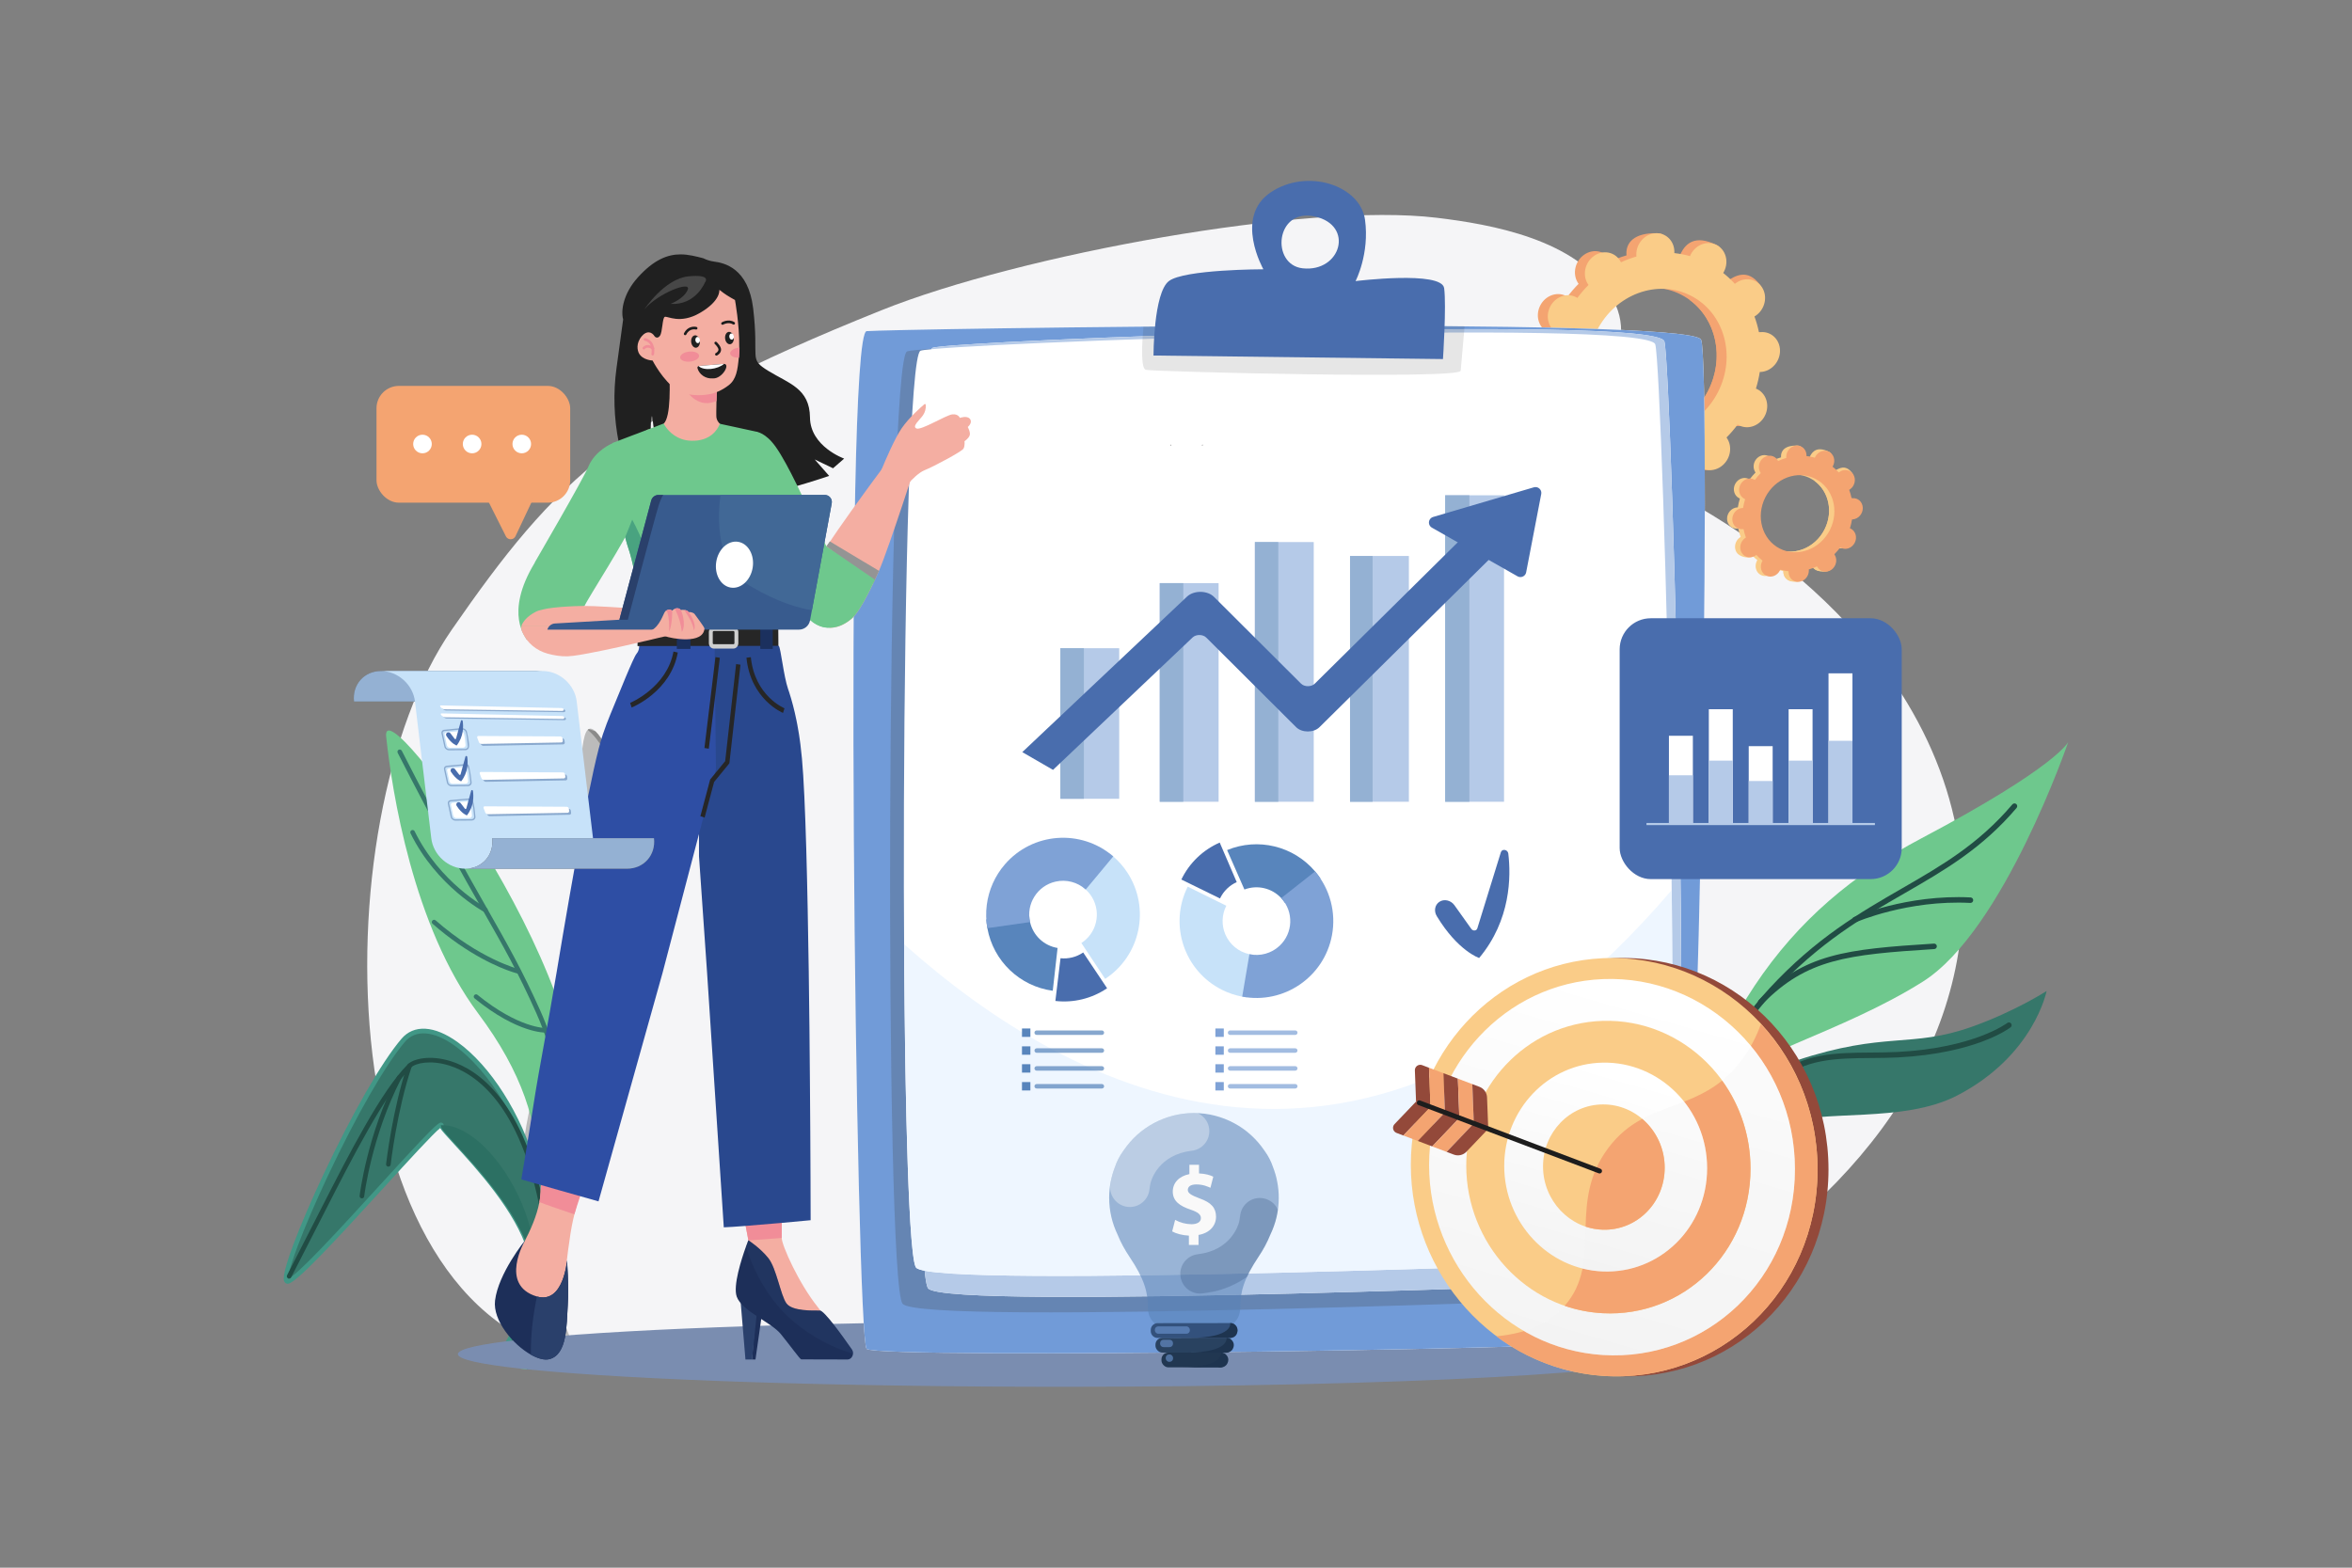 <?xml version="1.0" encoding="UTF-8"?> <svg xmlns="http://www.w3.org/2000/svg" xmlns:xlink="http://www.w3.org/1999/xlink" viewBox="0 0 4680 3120"><rect x="0" y="0" width="4680" height="3120" fill="#808080" stroke="none"/><defs><style> .cls-1 { fill: none; } .cls-2 { fill: #b5cae8; } .cls-3 { fill: #1d2f59; } .cls-4 { fill: #29488e; } .cls-5 { fill: url(#_Безымянный_градиент); } .cls-6 { fill: url(#_Безымянный_градиент_2); } .cls-7 { fill: #f4aea2; } .cls-8 { fill: #496dad; } .cls-9 { fill: #474747; } .cls-10 { fill: #93493a; } .cls-11 { fill: #eef6ff; } .cls-12 { fill: #49a380; } .cls-13 { fill: #1c1c1c; } .cls-14, .cls-15 { fill: #5885bc; } .cls-16 { fill: #385b8e; } .cls-17 { fill: rgba(255, 255, 255, 0); } .cls-18 { fill: #5a5a5a; } .cls-19 { fill: #1d1d1d; } .cls-20 { fill: #36776a; } .cls-21 { fill: #419786; } .cls-22 { fill: #606060; } .cls-23, .cls-24, .cls-25, .cls-15, .cls-26, .cls-27, .cls-28, .cls-29, .cls-30, .cls-31 { isolation: isolate; } .cls-32 { fill: #213751; } .cls-24, .cls-33 { fill: #719bd8; } .cls-24, .cls-26 { opacity: .57; } .cls-25 { opacity: .28; } .cls-25, .cls-34 { fill: #33517c; } .cls-35 { fill: #f18d98; } .cls-36 { fill: #656565; } .cls-37 { fill: #6ec88d; } .cls-38 { fill: #1b305e; } .cls-39 { fill: #1e344f; } .cls-40, .cls-31 { fill: #fff; } .cls-41 { fill: #262626; } .cls-42 { fill: #7a8db0; } .cls-15, .cls-28 { opacity: .72; } .cls-15, .cls-28, .cls-29, .cls-30 { mix-blend-mode: multiply; } .cls-43 { fill: #f9f9f9; } .cls-44 { fill: #416896; } .cls-45 { fill: #294260; } .cls-26 { fill: #5883b7; } .cls-46 { fill: #f4a471; } .cls-47 { fill: #2e4ea4; } .cls-48 { fill: #bbb; } .cls-49 { fill: #2c7063; } .cls-50 { fill: #f5f5f7; } .cls-51 { fill: #facc88; } .cls-52 { fill: #214c44; } .cls-53 { opacity: .34; } .cls-54 { fill: #8aa9ce; } .cls-27 { opacity: .13; } .cls-27, .cls-29 { fill: #414141; } .cls-55 { fill: #8a8a8a; } .cls-56 { fill: #949494; } .cls-57 { fill: #2a406b; } .cls-58 { fill: #202020; } .cls-59 { fill: #f3f3f3; } .cls-60 { fill: #c7e2f9; } .cls-61, .cls-28 { fill: #7fa2d6; } .cls-29 { opacity: .24; } .cls-62 { fill: #94b1d3; } .cls-63 { fill: #4b4b4b; } .cls-64 { clip-path: url(#clippath); } .cls-30 { fill: #f2f2f2; opacity: .3; } .cls-65 { fill: #cfcfcf; } .cls-31 { opacity: .33; } </style><linearGradient id="_Безымянный_градиент" data-name="Безымянный градиент" x1="3302.3" y1="1123.25" x2="2998.88" y2="72.94" gradientTransform="translate(0 3119) scale(1 -1)" gradientUnits="userSpaceOnUse"><stop offset="0" stop-color="#fff"></stop><stop offset="1" stop-color="#eee"></stop></linearGradient><linearGradient id="_Безымянный_градиент_2" data-name="Безымянный градиент 2" x1="3247.46" y1="977.83" x2="3079.05" y2="394.89" gradientTransform="translate(0 3119) scale(1 -1)" gradientUnits="userSpaceOnUse"><stop offset="0" stop-color="#fff"></stop><stop offset="1" stop-color="#eee"></stop></linearGradient><clipPath id="clippath"><path class="cls-1" d="M2531.52,2448.72c1.15-2.75,2.22-5.55,3.22-8.37,0-.11.09-.22.13-.34,1-2.71,1.83-5.47,2.66-8.25.06-.23.15-.45.22-.68.77-2.65,1.45-5.34,2.1-8,.08-.37.2-.73.28-1.1.6-2.57,1.1-5.17,1.57-7.78.1-.52.22-1,.31-1.55.44-2.56.79-5.14,1.11-7.73.07-.6.18-1.18.25-1.78.31-2.7.52-5.42.69-8.15,0-.51.1-1,.13-1.52.19-3.25.28-6.52.27-9.82,0-2.67-.07-5.33-.2-8,0-.84-.12-1.68-.18-2.52-.11-1.81-.22-3.62-.39-5.4-.08-.9-.21-1.77-.31-2.66-.2-1.73-.38-3.45-.62-5.16-.14-.95-.32-1.88-.47-2.81-.26-1.64-.51-3.28-.82-4.9-.17-.91-.39-1.81-.58-2.71-.34-1.63-.67-3.27-1-4.88-.2-.84-.45-1.67-.66-2.52-.43-1.65-.84-3.3-1.31-4.93-.24-.83-.52-1.64-.77-2.46-.49-1.63-1-3.26-1.52-4.86-.27-.79-.58-1.57-.86-2.36-.55-1.56-1.1-3.13-1.7-4.68-3.88-11.62-9.55-22.57-16.81-32.44-.39-.54-.73-1.11-1.13-1.64l-.1-.14-.08-.12c-.36-.52-.76-1-1.12-1.53-1.56-2.22-3.14-4.42-4.8-6.56-.36-.45-.74-.88-1.1-1.33-1.73-2.18-3.48-4.34-5.32-6.43-.36-.41-.74-.79-1.11-1.2-1.87-2.09-3.77-4.16-5.74-6.16-.39-.39-.81-.75-1.2-1.14-2-2-4-3.93-6.08-5.8-.4-.37-.84-.7-1.25-1.06-2.1-1.86-4.23-3.69-6.43-5.44-.45-.36-.92-.68-1.37-1-2.2-1.71-4.41-3.4-6.69-5-.52-.37-1.08-.7-1.6-1.06-2.25-1.54-4.5-3.07-6.82-4.5-.58-.36-1.19-.68-1.78-1-2.3-1.38-4.61-2.75-7-4-.73-.39-1.5-.73-2.23-1.12-2.27-1.17-4.53-2.34-6.85-3.42-.88-.4-1.78-.74-2.67-1.13-2.22-1-4.44-2-6.72-2.87-1.06-.41-2.15-.75-3.22-1.14-2.14-.79-4.27-1.59-6.45-2.29-1.25-.41-2.54-.73-3.81-1.1-2-.6-4-1.24-6.12-1.76-1.4-.36-2.84-.63-4.26-1-2-.44-3.92-.93-5.91-1.31-1.73-.32-3.5-.55-5.24-.82s-3.42-.59-5.15-.81c-2.32-.29-4.67-.46-7-.66-1.2-.09-2.37-.25-3.57-.33-3.57-.22-7.17-.33-10.78-.32s-7.21.12-10.78.35c-1.2.07-2.37.24-3.57.34-2.35.2-4.7.38-7,.67-1.73.22-3.43.55-5.14.82s-3.51.51-5.24.84c-2,.38-3.94.87-5.91,1.32-1.42.33-2.86.6-4.26,1-2.07.53-4.08,1.17-6.12,1.77-1.26.38-2.55.7-3.8,1.11-2.18.7-4.31,1.51-6.44,2.3-1.07.4-2.17.74-3.22,1.16-2.28.89-4.5,1.89-6.72,2.88-.88.39-1.79.73-2.66,1.14-2.32,1.08-4.58,2.26-6.84,3.44-.74.38-1.5.72-2.23,1.12-2.37,1.28-4.68,2.65-7,4-.59.36-1.2.68-1.78,1-2.32,1.44-4.57,3-6.81,4.51-.52.37-1.08.7-1.6,1.07-2.28,1.61-4.48,3.3-6.67,5-.46.35-.93.68-1.38,1-2.21,1.77-4.36,3.63-6.49,5.51-.38.34-.79.66-1.17,1-2.08,1.88-4.09,3.85-6.08,5.83-.39.38-.8.74-1.18,1.13-2,2-3.86,4.08-5.73,6.18-.36.4-.75.79-1.11,1.2-1.83,2.09-3.58,4.26-5.3,6.44-.36.45-.74.88-1.09,1.33-1.66,2.15-3.23,4.35-4.79,6.58-.36.51-.76,1-1.12,1.53l-.08.12-.1.14c-.39.53-.74,1.1-1.13,1.64-7.23,9.89-12.87,20.85-16.73,32.48-.6,1.55-1.14,3.12-1.69,4.69-.28.79-.58,1.56-.85,2.36-.54,1.6-1,3.23-1.51,4.86-.25.82-.53,1.63-.76,2.46-.47,1.63-.88,3.29-1.3,4.94-.21.84-.45,1.67-.65,2.52-.4,1.67-.74,3.36-1.08,5-.17.85-.38,1.69-.54,2.54-.31,1.66-.56,3.34-.83,5-.14.9-.31,1.79-.44,2.69-.24,1.71-.42,3.44-.6,5.16-.1.89-.23,1.77-.31,2.66-.17,1.79-.27,3.6-.38,5.4,0,.85-.14,1.68-.18,2.53-.12,2.67-.18,5.33-.18,8,0,3.29.11,6.57.3,9.81,0,.52.09,1,.13,1.53.18,2.73.4,5.45.71,8.14.07.6.18,1.18.26,1.78.33,2.59.68,5.17,1.12,7.73.09.49.21,1,.3,1.46.48,2.64,1,5.27,1.6,7.87.06.23.13.45.18.68.68,2.85,1.41,5.67,2.23,8.45.07.23.15.45.22.68.83,2.78,1.71,5.53,2.68,8.25l.13.33c1.01,2.83,2.09,5.62,3.24,8.37.06.13.13.26.18.4,1.14,2.68,2.33,5.34,3.6,8,6.08,15.31,14.05,29.62,23.6,43.92,29.4,44,36.77,69.66,36.81,102.67v1c.36,21.93,18.63,39.35,40.57,39.32l102.37-.12c21.94,0,40.16-17.48,40.48-39.42v-1c0-33,7.26-58.71,36.56-102.76,9.37-13.79,17.25-28.54,23.5-44,1.26-2.61,2.45-5.27,3.58-8,.05-.02.12-.16.18-.3Z"></path></clipPath></defs><g class="cls-23"><g id="_Слой_1" data-name="Слой_1"><rect id="_03-2" class="cls-17" width="4680" height="3120"></rect><path class="cls-50" d="M3826.44,1456.25c-6.5-13.02-13.38-25.92-20.65-38.69-3.27-5.76-6.62-11.49-10.05-17.2-2.84-4.74-5.73-9.46-8.68-14.17-2.95-4.71-5.91-9.34-8.89-13.91-21.31-32.59-44.6-63.83-69.75-93.56-.43-.51-.87-1-1.32-1.54h0c-9.78-11.56-19.89-22.97-30.33-34.24l-.58-.63c-56.46-60.89-122.19-117.53-195.9-169.09-62.71-43.86-131.2-84.06-204.68-120.06-64.25-31.37-130.3-58.91-197.8-82.48,80.85-63.79,196.31-172.93,126.27-284.31-69.21-110.11-235.87-139.85-345.49-153-256.67-30.92-826.85,72.55-1105.27,184.33-520.07,208.73-646.43,335.45-854.32,635.41-263.93,380.71-251.35,1391.89,283.13,1452.62,44,5,4.76-26.67,47.38-10l1943.25-20.85c42-18.15,82.6-37.54,121.8-58.15,376.84-198,617-504.8,611-845.18-1.91-110.34-29.56-216.25-79.12-315.3Z"></path><path class="cls-46" d="M3483.51,658.74c-1.09.1-2.17.27-3.23.46-2.19-10.76-5.2-21.33-9-31.63,1-.56,1.92-1.14,2.85-1.79,17.89-12.54,23.61-37.27,12.77-55.25s-34.11-22.39-52-9.86c-.92.64-1.78,1.33-2.63,2-7.11-7.86-14.87-15.1-23.2-21.66.59-1,1.17-1.94,1.69-3,10.07-19.84,23.24-41.52,4.77-50.54-42.73-20.85-61.06-3-71.13,16.84-.53,1-1,2.08-1.41,3.12-10.21-2.85-20.63-4.84-31.17-5.95.07-1.1.12-2.21.09-3.33-.43-21.83,6.05-33.65-14.94-34.06-45.77-.89-61.21,19-60.77,40.81,0,1.14.12,2.26.23,3.37-10.55,3.01-20.85,6.83-30.81,11.43-.48-1-1-1.94-1.54-2.88-10.83-18-34.11-22.39-52-9.86s-23.61,37.27-12.78,55.25c.56.92,1.17,1.78,1.78,2.63-8.02,8.03-15.43,16.63-22.19,25.75-.89-.56-1.79-1.1-2.74-1.58-18.32-9.31-41.35-.76-51.42,19.08s-3.39,43.47,14.94,52.78c1,.48,1.92.88,2.89,1.27-3.37,10.84-5.94,21.91-7.69,33.12-1.05,0-2.11,0-3.18.11-20.91,1.87-37.5,21.08-37.06,42.92s17.74,38,38.65,36.16c1.09-.1,2.16-.27,3.23-.46,2.18,10.76,5.19,21.33,9,31.63-1,.56-1.92,1.14-2.85,1.79-17.89,12.54-23.61,37.27-12.77,55.25,10.32,17.13,43.35,25.51,61.92,15.42-2.25-2.22-4.43-4.49-6.56-6.81-.59-.37-.89-.65-.73-.79.24.27.49.53.73.79,2.46,1.55,10,4.67,9.22,5.19-.85.59-1.74,1.13-2.66,1.62,5.03,4.98,10.34,9.68,15.91,14.06-.59,1-1.17,1.94-1.69,3-10.03,19.86-3.39,43.51,14.97,52.86s41.35.76,51.42-19.08c.53-1,1-2.08,1.41-3.12,10.2,2.87,20.63,4.88,31.17,6-.07,1.1-.12,2.21-.1,3.33.44,21.83,17.75,38,38.65,36.16s37.51-21.08,37.07-42.91c0-1.14-.12-2.26-.23-3.37,10.55-3.01,20.85-6.84,30.81-11.43.48,1,1,1.94,1.54,2.88,10.83,18,34.11,22.39,52,9.86s23.58-37.32,12.74-55.32c-.55-.92-1.16-1.78-1.77-2.63,8.02-8.03,15.43-16.63,22.19-25.75.89.56,1.79,1.1,2.73,1.58,18.33,9.31,41.35.76,51.43-19.08s3.38-43.47-14.94-52.78c-.95-.48-1.92-.88-2.89-1.27,3.37-10.84,5.94-21.91,7.69-33.12,1,0,2.11,0,3.18-.11,20.91-1.87,37.5-21.08,37.06-42.92s-17.74-38.05-38.65-36.18ZM3398.89,777.8c-36.57,72-120.17,103.06-186.7,69.28s-90.83-119.57-54.25-191.62,120.17-103.06,186.71-69.28,90.82,119.57,54.24,191.62Z"></path><path class="cls-46" d="M3125.25,871.34c2.12,2.32,4.31,4.59,6.56,6.81.92-.49,1.8-1.03,2.66-1.62.74-.53-6.76-3.64-9.22-5.19Z"></path><path class="cls-46" d="M3483.51,658.74c-1.09.1-2.17.27-3.23.46-2.19-10.76-5.2-21.33-9-31.63,1-.56,1.92-1.14,2.85-1.79,17.89-12.54,40-42.82,27.4-59.59-23.95-31.83-48.74-18.05-66.63-5.52-.92.64-1.78,1.33-2.63,2-7.11-7.86-14.87-15.1-23.2-21.66.59-1,1.17-1.94,1.69-3,5.26-10.16,6.11-22.03,2.34-32.83-17.27,30.41-34.29,60.96-51.06,91.65,53.08,38.9,70,115.55,36.8,180.9-28.11,55.38-84,86.47-138.57,82.57-2.44,6.32-4.83,12.67-7.44,18.92-7.07,17-15.11,33.58-23.15,50.18,5.06.95,10.14,1.69,15.24,2.24-.07,1.1-.12,2.21-.1,3.33.44,21.83,13.7,40.39,51.59,38.38,21-1.12,24.57-23.3,24.13-45.13,0-1.14-.12-2.26-.23-3.37,10.55-3.01,20.85-6.84,30.81-11.43.48,1,1,1.94,1.54,2.88,10.83,18,48.41,25.62,66.3,13.08s9.31-40.49-1.53-58.47c-.55-.92-1.16-1.78-1.77-2.63,8.02-8.03,15.43-16.63,22.19-25.75.89.56,1.79,1.1,2.73,1.58,18.33,9.31,41.35.76,51.43-19.08s3.38-43.47-14.94-52.78c-.95-.48-1.92-.88-2.89-1.27,3.37-10.84,5.94-21.91,7.69-33.12,1,0,2.11,0,3.18-.11,20.91-1.87,37.5-21.08,37.06-42.92s-17.69-37.96-38.6-36.09Z"></path><path class="cls-51" d="M3503.22,661c-1.09.1-2.16.27-3.23.46-2.17-10.75-5.16-21.32-8.95-31.62,1-.57,1.92-1.15,2.85-1.8,17.89-12.53,23.61-37.27,12.77-55.25s-34.11-22.39-52-9.86c-.92.64-1.78,1.33-2.63,2-7.12-7.85-14.88-15.1-23.2-21.66.59-1,1.17-1.94,1.69-3,10.07-19.84,3.39-43.47-14.94-52.78s-41.35-.76-51.42,19.09c-.53,1-1,2.07-1.41,3.11-10.21-2.85-20.63-4.84-31.17-5.95.07-1.1.12-2.21.09-3.32-.43-21.84-17.74-38-38.65-36.17s-37.5,21.08-37.06,42.91c0,1.15.12,2.26.23,3.37-10.55,3.02-20.85,6.85-30.81,11.47-.48-1-1-1.95-1.54-2.89-10.83-18-34.11-22.39-52-9.86s-23.61,37.27-12.78,55.25c.56.92,1.17,1.78,1.78,2.63-8.02,8.03-15.43,16.63-22.19,25.75-.89-.55-1.79-1.1-2.74-1.58-18.32-9.3-41.34-.76-51.42,19.08s-3.39,43.47,14.94,52.78c1,.48,1.92.89,2.89,1.27-3.37,10.84-5.94,21.91-7.69,33.12-1.05,0-2.11,0-3.18.11-20.9,1.87-37.5,21.08-37.06,42.92s17.74,38,38.65,36.16c1.09-.1,2.16-.27,3.23-.46,2.17,10.76,5.16,21.33,8.95,31.63-1,.56-1.92,1.14-2.85,1.8-17.89,12.53-23.61,37.26-12.77,55.24s34.11,22.4,52,9.87c.92-.65,1.78-1.34,2.63-2,7.11,7.85,14.87,15.1,23.2,21.65-.59,1-1.17,1.95-1.69,3-10.07,19.85-3.39,43.47,14.94,52.78s41.35.76,51.42-19.08c.53-1,1-2.07,1.41-3.12,10.2,2.87,20.63,4.88,31.17,6-.07,1.1-.12,2.21-.1,3.33.44,21.83,17.75,38,38.65,36.16s37.51-21.08,37.07-42.91c0-1.14-.12-2.26-.23-3.37,10.55-3.01,20.85-6.83,30.81-11.43.48,1,1,1.94,1.54,2.88,10.83,18,34.11,22.4,52,9.86s23.61-37.26,12.78-55.24c-.56-.92-1.17-1.79-1.78-2.64,8.02-8.03,15.43-16.63,22.19-25.75.89.56,1.79,1.1,2.73,1.58,18.33,9.31,41.35.76,51.43-19.08s3.38-43.47-14.94-52.78c-.95-.48-1.92-.88-2.89-1.27,3.37-10.84,5.94-21.91,7.69-33.12,1,0,2.11,0,3.18-.11,20.9-1.87,37.5-21.08,37.06-42.91s-17.74-38.13-38.65-36.25ZM3418.61,780c-36.61,72.09-120.18,103.1-186.71,69.32s-90.83-119.57-54.25-191.62,120.18-103.06,186.71-69.28,90.82,119.58,54.25,191.58Z"></path><path class="cls-51" d="M3675.56,990.33c-.59,0-1.16.15-1.73.25-1.15-5.73-2.74-11.36-4.76-16.85.51-.3,1-.61,1.52-1,9.52-6.67,12.57-19.84,6.8-29.42s-18.17-11.93-27.7-5.25c-.49.34-1,.71-1.4,1.08-3.79-4.18-7.92-8.04-12.36-11.53.32-.52.62-1,.9-1.59,5.37-10.56,12.38-22.11,2.54-26.91-22.75-11.11-32.52-1.6-37.88,9-.28.55-.52,1.1-.75,1.66-5.44-1.52-10.99-2.58-16.61-3.17,0-.59.07-1.18.06-1.77-.24-11.63,3.21-17.93-8-18.15-24.37-.47-32.59,10.11-32.36,21.74,0,.61.06,1.2.12,1.79-5.62,1.61-11.1,3.64-16.41,6.09-.25-.51-.52-1-.82-1.53-5.77-9.58-18.17-11.93-27.7-5.25s-12.57,19.85-6.8,29.42c.29.49.62.95.95,1.4-4.27,4.28-8.22,8.87-11.83,13.72-.47-.29-.95-.58-1.45-.84-9.76-5-22-.41-27.39,10.16s-1.81,23.16,8,28.11c.5.25,1.01.48,1.53.68-1.79,5.77-3.16,11.67-4.09,17.64-.56,0-1.12,0-1.69.06-11.14,1-20,11.23-19.75,22.86s9.45,20.25,20.59,19.26c.58,0,1.15-.14,1.72-.24,1.16,5.73,2.75,11.36,4.77,16.84-.51.3-1,.61-1.52,1-9.53,6.67-12.57,19.85-6.8,29.42,5.5,9.13,23.1,13.59,33,8.21-1.19-1.18-2.36-2.38-3.49-3.61-.32-.2-.49-.36-.4-.43.13.15.27.29.4.43,1.33.83,5.29,2.48,4.9,2.75-.45.32-.92.6-1.41.86,2.68,2.66,5.5,5.16,8.46,7.49-.31.52-.62,1-.9,1.59-5.36,10.57-1.8,23.15,8,28.11s22,.4,27.39-10.16c.28-.55.52-1.11.75-1.67,5.43,1.52,10.99,2.58,16.6,3.17,0,.59-.06,1.18-.05,1.78.23,11.63,9.45,20.25,20.59,19.26s20-11.23,19.74-22.86c0-.61-.06-1.2-.12-1.79,5.62-1.61,11.1-3.64,16.41-6.09.25.52.52,1,.82,1.53,5.77,9.58,18.17,11.93,27.7,5.26s12.57-19.85,6.8-29.43c-.3-.49-.62-1-.95-1.4,4.27-4.28,8.22-8.86,11.82-13.72.47.31.96.59,1.46.84,9.76,5,22,.41,27.39-10.16s1.8-23.15-8-28.11c-.5-.26-1-.47-1.54-.68,1.8-5.77,3.17-11.67,4.1-17.64.56,0,1.12,0,1.69-.06,11.14-1,20-11.22,19.74-22.86s-9.47-20.28-20.6-19.29ZM3630.49,1053.75c-19.49,38.37-64,54.89-99.45,36.9s-48.37-63.69-28.89-102.06,64-54.9,99.45-36.91,48.4,63.69,28.89,102.07Z"></path><path class="cls-51" d="M3484.75,1103.58c1.13,1.23,2.3,2.43,3.49,3.61.49-.26.96-.54,1.41-.86.35-.27-3.57-1.92-4.9-2.75Z"></path><path class="cls-51" d="M3675.56,990.33c-.59,0-1.16.15-1.73.25-1.15-5.73-2.74-11.36-4.76-16.85.51-.3,1-.61,1.52-1,9.52-6.67,21.31-22.8,14.59-31.73-12.76-17-26-9.62-35.49-2.94-.49.34-1,.71-1.4,1.08-3.79-4.18-7.92-8.04-12.36-11.53.32-.52.62-1,.9-1.59,2.8-5.41,3.25-11.73,1.25-17.48-9.2,16.2-18.26,32.47-27.19,48.81,28.27,20.72,37.27,61.55,19.6,96.36-15,29.49-44.75,46-73.81,44-1.3,3.36-2.57,6.74-4,10.07-3.77,9-8,17.89-12.34,26.73,2.67.51,5.37.91,8.12,1.19,0,.59-.06,1.18-.05,1.78.23,11.63,7.3,21.51,27.48,20.44,11.16-.59,13.08-12.41,12.85-24,0-.61-.06-1.2-.12-1.79,5.62-1.61,11.1-3.64,16.41-6.09.25.52.52,1,.82,1.53,5.77,9.58,25.78,13.65,35.31,7s5-21.56-.81-31.14c-.3-.49-.62-1-.95-1.4,4.27-4.28,8.22-8.86,11.82-13.72.47.31.96.59,1.46.84,9.76,5,22,.41,27.39-10.16s1.8-23.15-8-28.11c-.5-.26-1-.47-1.54-.68,1.8-5.77,3.17-11.67,4.1-17.64.56,0,1.12,0,1.69-.06,11.14-1,20-11.22,19.74-22.86s-9.37-20.3-20.5-19.31Z"></path><path class="cls-46" d="M3686.05,991.53c-.58.05-1.15.14-1.72.24-1.15-5.73-2.74-11.36-4.77-16.84.52-.3,1-.61,1.53-1,9.52-6.68,12.57-19.85,6.8-29.43s-18.17-11.93-27.7-5.25c-.49.34-1,.71-1.4,1.09-3.79-4.19-7.92-8.05-12.36-11.54.32-.51.62-1,.9-1.58,5.37-10.57,1.8-23.16-8-28.11s-22-.41-27.39,10.16c-.27.55-.51,1.11-.74,1.66-5.44-1.52-10.99-2.58-16.61-3.17.03-.59.03-1.18,0-1.77-.23-11.63-9.45-20.25-20.58-19.26s-20,11.23-19.74,22.86c0,.6.06,1.2.12,1.79-5.62,1.6-11.11,3.64-16.41,6.09-.26-.52-.52-1-.82-1.54-5.77-9.57-18.17-11.92-27.7-5.25s-12.57,19.85-6.8,29.43c.29.49.62,1,.94,1.4-4.27,4.28-8.22,8.87-11.82,13.72-.47-.3-.95-.59-1.45-.85-9.76-4.95-22-.4-27.39,10.17s-1.81,23.15,7.95,28.11c.51.25,1,.47,1.54.68-1.79,5.77-3.16,11.66-4.1,17.63-.55,0-1.12,0-1.69.07-11.13,1-20,11.22-19.74,22.85.26,11.63,9.45,20.26,20.59,19.26.58,0,1.15-.14,1.72-.24,1.15,5.73,2.75,11.36,4.77,16.84-.51.3-1,.61-1.52,1-9.53,6.68-12.58,19.85-6.8,29.43s18.17,11.93,27.69,5.25c.49-.34.95-.71,1.4-1.09,3.79,4.19,7.92,8.05,12.36,11.54-.31.51-.62,1-.9,1.58-5.36,10.57-1.8,23.16,8,28.11s22,.41,27.39-10.16c.28-.55.52-1.1.75-1.66,5.44,1.52,10.99,2.58,16.6,3.17,0,.59-.06,1.17-.05,1.77.23,11.63,9.45,20.26,20.59,19.26s20-11.22,19.74-22.85c0-.61-.07-1.21-.13-1.8,5.62-1.6,11.11-3.64,16.42-6.09.25.52.51,1,.81,1.54,5.78,9.57,18.18,11.93,27.7,5.25s12.58-19.85,6.81-29.43c-.3-.49-.62-.94-.95-1.4,4.27-4.28,8.22-8.86,11.82-13.71.47.29.95.58,1.46.84,9.76,5,22,.4,27.39-10.17s1.8-23.15-8-28.11c-.51-.25-1-.47-1.54-.67,1.79-5.77,3.16-11.67,4.1-17.64.56,0,1.12,0,1.69-.06,11.14-1,20-11.23,19.74-22.86s-9.36-20.26-20.5-19.26ZM3641,1054.94c-19.49,38.37-64,54.9-99.45,36.9s-48.38-63.69-28.89-102.06,64-54.89,99.44-36.9,48.37,63.69,28.9,102.06Z"></path><path class="cls-37" d="M3823.19,1668.45c-269.7,142.51-438.9,364.45-528.39,825l-2.42,9.84,27.48-37.6s46.89-233.69,90.85-295.93,255.08-114.8,415.6-216.28,289.1-476.84,289.1-476.84c0,0-22.51,49.3-292.22,191.81Z"></path><path class="cls-20" d="M3574.92,2110.41c-177.26,58.45-149,491.15-145.11,498.16l20.05-44.91-3-99.92s10.38-195.11,94.82-226.14,244.47-1.29,352.64-57.3c153-79.22,178-208,178-208,0,0-62.89,40.69-149.13,71.3-120.85,42.9-171.01,8.4-348.27,66.81Z"></path><path class="cls-52" d="M4004.3,1600.81c-67.57,79.54-141.42,122.14-219.62,167.23-84,48.48-171,98.6-264,199.09-94.14,101.73-150.88,231.68-181.9,322.78-33.58,98.62-45.12,174.35-45.23,175.1-.44,2.98,1.61,5.76,4.59,6.2,2.98.44,5.76-1.61,6.2-4.59.11-.74,11.54-75.68,44.84-173.42,30.67-90,86.72-218.4,179.5-318.66,91.88-99.28,178.07-149,261.42-197,79-45.58,153.69-88.63,222.48-169.62,1.95-2.29,1.67-5.74-.62-7.69s-5.74-1.67-7.69.62h0l.03-.05Z"></path><path class="cls-52" d="M3994,2035.93c-.64.49-65.77,49.74-217.93,57.65-17.51.91-35.35,1-52.61,1.17-70.66.53-137.41,1-193.19,49.87-62.32,54.54-99.44,160.69-116.83,334.06-.3,3,1.89,5.67,4.89,5.97s5.67-1.89,5.97-4.89h0c17.1-170.44,53.06-274.33,113.16-326.94,52.74-46.16,117.51-46.64,186.1-47.16,17.37-.13,35.33-.27,53.08-1.19,155.56-8.09,221.33-57.81,224.05-59.92,2.38-1.84,2.81-5.27.97-7.65-1.84-2.38-5.27-2.81-7.65-.97h0Z"></path><path class="cls-52" d="M3921.09,1786.07c-127.34-6.5-231.37,38.81-232.4,39.26-2.76,1.22-4.01,4.44-2.8,7.2,1.22,2.76,4.44,4.01,7.21,2.8,1-.45,102.79-44.71,227.44-38.35.59.03,1.19-.04,1.76-.2,2.9-.81,4.59-3.82,3.77-6.72-.63-2.26-2.64-3.85-4.98-3.97v-.02Z"></path><path class="cls-52" d="M3848.38,1877.93c-176.39,11.17-258.2,20-349,112.53-2.02,2.24-1.85,5.69.38,7.71,2.11,1.91,5.33,1.88,7.41-.07,87.95-89.67,168.36-98.3,341.86-109.28,3-.31,5.18-2.99,4.88-5.99-.29-2.84-2.72-4.97-5.57-4.9h.04Z"></path><path class="cls-48" d="M1101,2048.52c-91.58,260.42-82.22,364.45,27.51,638.32l8.79-16.34s-72.49-186.43-75.54-251.27,4.94-138.48,137.53-326.29,74.85-507.44-3.28-623.5-3.46,318.66-95.01,579.08Z"></path><path class="cls-55" d="M1184.87,1455.6l-13.19-4.71c-.87.44-1.66,1.02-2.34,1.72,43.78,34.17,93.08,156.76,69.81,261.27-17.62,79.16-48.87,178.23-56.63,299.43-7.76,121.2-100.11,235.3-114.72,293-13.16,52-5.21,175.36-3.5,199.31.3,1.07.59,2.14.9,3.21l11.37-16.64c-8.14-29.14-14-55.48-14.84-73-3.06-64.84,4.94-138.48,137.53-326.29s74.85-507.44-3.28-623.5c-3.21-4.97-6.94-9.6-11.11-13.8Z"></path><path class="cls-37" d="M768.4,1466c11.48,108.11,53.33,377.6,183,550.79,88.71,118.46,119.12,219.88,119.27,318,0,6.16-.11,12.3-.33,18.42-.21,5.93-.52,11.85-.95,17.76-2.34,33-7.73,65.79-15.13,98.94-.26,1.16-.52,2.34-.77,3.53-.6,2.84-1.19,5.76-1.76,8.75-.59,3.07-1.15,6.21-1.69,9.44-5.47,32.1-9.06,71-11.32,112.31-.23,4.34-.46,8.68-.66,13.06-.2,4-.36,8-.53,12.07-.11,2.58-.22,5.15-.32,7.75,0,1.56-.11,3.11-.17,4.67-.13,3.69-.25,7.4-.36,11.11-.11,3.5-.21,7-.31,10.52,0,1,0,2-.07,3-.47,18.64-.76,37.36-.86,55.8v1.93c4.05.44,8.18.88,12.41,1.31l3.86.4c.41-21.18,1.26-41.53,2.53-61.31.37-5.81.78-11.58,1.23-17.31.85-10.87,1.83-21.56,3-32.15.71-6.78,1.47-13.48,2.32-20.16,1.29-10.46,2.73-20.83,4.31-31.19,2.86-18.72,6.2-37.35,10-56.17,2.1-10.33,4.34-20.73,6.73-31.21,1.55-6.87,3.18-13.78,4.89-20.74,9.23-37.95,20.39-77.57,33.61-120.9,6.41-21,13.31-42.89,20.71-65.87,86.81-269.74-384.12-910.7-372.64-802.55Z"></path><path class="cls-20" d="M968.81,1807.49c-40.28-70.71-90.41-158.72-169.35-313.38-1.18-2.24-3.95-3.1-6.19-1.92-2.2,1.16-3.07,3.85-1.97,6.08,79,154.85,129.23,243,169.56,313.76,40.65,71.36,70,122.92,106.11,203.94,71.76,161.1,49.76,313.06,35.24,358-4.58,14.19-10.21,36.05-16,62.05-1.33,6-2.69,12.23-4.06,18.68-1.6,7.57-3.2,15.4-4.79,23.4h0c-4,19.86-7.8,40.83-11.32,61.79-1.66,9.91-3.24,19.8-4.71,29.6-.8,5.3-1.57,10.56-2.31,15.79h0c-1.1,7.85-2.13,15.6-3.06,23.16-.73,6-1.43,11.94-2,17.71-.67,6.45-1.27,12.7-1.81,18.75-.42,5-.79,9.81-1.07,14.46-.11,1.7-.21,3.4-.32,5.12-1.18,19.8-2.1,40.47-2.8,60.55l3.86.4,5.25.52c.73-20.69,1.68-42,2.91-62.4.08-1.21.15-2.42.23-3.63.22-3.29.45-6.67.72-10.14,1.5-19,4-40.48,7.13-62.87,4.93-35.13,11.44-72.6,18.25-106.79,8.7-43.79,17.87-82.18,24.71-103.36,3.11-9.66,6.56-24.12,9.39-42.47,10.68-68.94,12.61-192.78-45-322.09-36.35-81.38-65.82-133.11-106.6-204.71Z"></path><path class="cls-20" d="M1070.37,2353.15c-44.89-204-206.08-355.78-268.17-282.59-93.38,110.06-260.26,485.83-229.2,479.69s303.76-327.25,305.25-310.77c1.17,13,135.82,130.77,173.51,242.65,10.27,30.47,13.36,60.5,4.58,87.85-5.22,15.99-11.32,31.68-18.25,47-2.39,5.33-4.88,10.72-7.49,16.17-10.34,21.56-22.19,43.56-34.67,65.13-2.63,4.54-5.3,9.06-8,13.56l10.27,6.84c2.6-4.26,5.27-8.63,8-13.12,5.12-8.44,10.45-17.3,16-26.59,5.21-8.74,10.05-17.53,14.52-26.38,2.13-4.22,4.17-8.45,6.14-12.69,4.84-10.41,9.19-20.87,13.06-31.37,1.71-4.67,3.33-9.31,4.86-13.94,12.54-38.34,19.61-78.26,21-118.57.26-7.11.36-14.2.29-21.26-.37-34.18-4.29-68.24-11.7-101.61Z"></path><path class="cls-21" d="M1086.16,2436c-1.71-34.21-6.89-68.15-15.46-101.31-1.26-4.9-2.57-9.78-4-14.67-29.3-102.56-90.74-199.22-156.52-246.27-46.18-33-86.82-35.28-111.5-6.19-39.7,46.79-97.83,148-155.52,270.73-24.19,51.49-45.37,100.85-59.62,139-23.66,63.32-19.26,70.82-17.38,74,1.52,2.75,4.69,4.15,7.75,3.42,17.35-3.42,89.38-81.13,189.23-190.51,48.61-53.25,98.73-108.15,112.67-119.13,3.5,5.6,11.74,14.68,28,32.33,43.61,47.48,122.62,133.49,146.28,214.13,7.86,26.8,9.6,53,1.91,77-3.63,11.36-8.1,23.19-13.23,35.31-3.73,8.86-7.82,17.89-12.2,27-10.21,21.29-21.95,43.08-34.32,64.47-2.67,4.67-5.38,9.29-8.13,13.87l7.61,5.06c2.67-4.43,5.28-8.88,7.84-13.36,12.6-21.75,24.58-43.92,35-65.64,1-2.1,2-4.19,3-6.29,8.92-18.7,16.65-37.94,23.13-57.62.21-.61.39-1.23.57-1.86,2.86-9.61,4.45-19.56,4.73-29.59.68-21.53-4.08-44-12.47-66.55-29-78.07-101.61-157.09-143-202.14-13.61-14.82-26.48-28.82-27.75-32.4-.22-1.98-1.57-3.64-3.45-4.28l-.18-.07c-3.58-1.18-6.54-1.33-42.85,36.93-21.38,22.53-49.8,53.67-79.9,86.65-38.2,41.83-81.48,89.25-116.19,125.35-44.91,46.7-60.82,59.06-66.42,61.74-.27-4.29,1.2-19,18.92-66.15,14.3-38.07,35.39-87.14,59.42-138.17,57.13-121.4,114.54-221.33,153.56-267.32,21.21-25,57.36-22.19,99.18,7.72,65.87,47.11,140.12,158.52,164.55,289.67,6.68,35.32,9.32,71.29,7.88,107.21h0c-.4,9.65-1.13,19.31-2.2,29-2.07,18.93-5.41,37.69-10,56.17-1.83,7.33-3.87,14.65-6.12,21.95h0c-5.51,17.88-12.23,35.36-20.11,52.32-.59,1.26-1.19,2.52-1.79,3.77-5.61,11.81-11.88,23.53-18.82,35.16-5.5,9.23-10.78,18.02-15.85,26.37-2.72,4.5-5.39,8.88-8,13.14l11.58-1.39c2.61-4.27,1.33-2.18,4.06-6.69,5.14-8.48,10.5-17.39,16.08-26.73,3.58-6,7.01-12.07,10.28-18.22,3.69-6.92,7.17-13.92,10.46-21,2.45-5.24,4.79-10.53,7-15.87,1.6-3.81,3.13-7.65,4.6-11.5,3.5-9.13,6.67-18.37,9.51-27.74,8.86-29.14,14.6-59.14,17.12-89.5.5-5.74.88-11.5,1.13-17.29.39-8.27.55-16.58.49-24.93-.06-6.23-.23-12.63-.56-19.09Z"></path><path class="cls-49" d="M877.1,2239.38l1.19,4.82c8.34,20,175,166.27,182.72,286.64,2.23-20.39,1.9-40.98-1-61.28-15.92-105.8-106.65-233.31-182.91-230.18Z"></path><path class="cls-52" d="M896.58,2111.86c-41.45-12.94-74.55-4.31-84.8,6-53.07,53.09-116.66,177.65-172.76,287.54-3.72,7.28-7.39,14.46-11,21.54l-56.85,111.06c-1.15,2.25-.25,5.01,2,6.16.21.11.43.2.65.27,2.14.71,4.48-.25,5.51-2.26l56.85-111.1c3.62-7.07,7.29-14.25,11-21.54,53-103.88,119-233.17,171.07-285.24,8.39-8.39,38.21-15.36,75.6-3.69,50.86,15.89,142.26,75.28,182.19,294.62.33,2.51,2.62,4.28,5.13,3.95,2.51-.33,4.28-2.62,3.95-5.13-.02-.15-.05-.31-.08-.46-40.78-224.08-135.66-285.25-188.46-301.72Z"></path><path class="cls-52" d="M796.22,2140.63c-2.25-1.15-5-.26-6.15,1.98,0,0,0,.01,0,.02-59.84,115.85-74.35,236-74.48,237.23-.25,2.15,1.04,4.18,3.09,4.87.3.1.61.17.92.2,2.51.3,4.78-1.49,5.08-4,0,0,0,0,0,0,.14-1.18,14.48-119.77,73.52-234.08,1.18-2.24.33-5.01-1.91-6.19-.02-.01-.04-.02-.06-.03Z"></path><path class="cls-52" d="M816.5,2116.72c-2.39-.82-5,.46-5.82,2.85-29.51,86.36-42.32,196.07-42.44,197.17-.25,2.15,1.04,4.18,3.09,4.86.3.1.61.17.93.21,2.5.28,4.76-1.5,5.07-4,.13-1.09,12.83-109.84,42-195.25.83-2.39-.43-5-2.81-5.83,0,0-.01,0-.02,0Z"></path><path class="cls-20" d="M968,1807.07c-.92-.49-92.81-50-143-152.82-1.21-2.22-3.99-3.04-6.21-1.84-2.08,1.13-2.96,3.66-2.02,5.84,51.56,105.55,146,156.39,147,156.89.22.13.46.23.7.3,2.41.78,4.99-.55,5.76-2.95.68-2.1-.24-4.39-2.18-5.44l-.05.02Z"></path><path class="cls-20" d="M1031.72,1928.53c-.76-.19-76.89-19.7-165.2-97.07-2.02-1.52-4.89-1.11-6.41.91-1.37,1.82-1.19,4.37.41,5.98,71.44,62.59,133.85,87.72,158.23,95.83,6.37,2.12,10.14,3.08,10.8,3.24,2.47.56,4.92-.99,5.48-3.46.54-2.4-.9-4.8-3.28-5.43h-.03Z"></path><path class="cls-20" d="M1085.46,2045.9c-.51,0-53.38.7-135.47-66.09-2.01-1.53-4.89-1.14-6.42.87-1.46,1.92-1.18,4.65.64,6.23,43.57,35.45,79,52.49,103.59,60.66,23.4,7.79,36.87,7.52,38,7.48,2.52-.17,4.44-2.35,4.27-4.87-.16-2.41-2.17-4.29-4.59-4.28h-.02Z"></path><path class="cls-42" d="M2116.52,2629.9c-455.22,0-851.51,13.61-1056.63,33.7l-5.63.57-3.59.36c-4.9.5-9.68,1-14.34,1.51-80.19,8.71-125.28,18.53-125.28,28.91s44.77,20.14,124.41,28.82c4.05.44,8.18.88,12.41,1.31l3.86.4,5.25.52c204.26,20.26,602.16,34,1059.54,34,665.76,0,1205.48-29.12,1205.48-65s-539.72-65.1-1205.48-65.1Z"></path><rect class="cls-46" x="749.16" y="768.01" width="385.4" height="232.42" rx="44.55" ry="44.55"></rect><path class="cls-46" d="M1006.58,1067.37c2.64,5.26,9.04,7.38,14.3,4.74,2.13-1.07,3.84-2.82,4.85-4.97l37.92-80.33-97.77-.47,40.7,81.03Z"></path><path class="cls-40" d="M840.65,865.15c-10.22,0-18.51,8.29-18.51,18.51s8.29,18.51,18.51,18.51,18.51-8.29,18.51-18.51h0c0-10.23-8.29-18.51-18.51-18.51Z"></path><path class="cls-40" d="M939.44,865.15c-10.22,0-18.51,8.28-18.52,18.5,0,10.22,8.28,18.51,18.5,18.52,10.22,0,18.51-8.28,18.52-18.5v-.02c0-10.21-8.29-18.49-18.5-18.5Z"></path><path class="cls-40" d="M1038.22,865.15c-10.22,0-18.51,8.29-18.51,18.51s8.29,18.51,18.51,18.51,18.51-8.29,18.51-18.51h0c0-10.23-8.28-18.51-18.5-18.51h-.01Z"></path><path class="cls-40" d="M1724.44,659c-46.71,4.24-21.23,2004.29,0,2025.52s1554.17,0,1605.13-21.23,76.43-1940.59,55.2-1987.29-1613.62-21.24-1660.33-17Z"></path><path class="cls-33" d="M1724.44,659c-46.71,4.24-21.23,2004.29,0,2025.52s1554.17,0,1605.13-21.23,76.43-1940.59,55.2-1987.29-1613.62-21.24-1660.33-17Z"></path><path class="cls-29" d="M1804.89,699.39c-41.47,15.08-45.29,1850.08-9,1895.32s1441.88-13.1,1504.09-13.1,11-1840-4.51-1895.32-1449.11-1.98-1490.58,13.1Z"></path><path class="cls-40" d="M1855.59,692.28c-40.51,14.9-44.25,1827.15-8.8,1871.83s1408.59-12.94,1469.36-12.94,10.85-1817.17-4.4-1871.83-1415.65-1.95-1456.16,12.94Z"></path><path class="cls-2" d="M1855.59,692.28c-40.51,14.9-44.25,1827.15-8.8,1871.83s1408.59-12.94,1469.36-12.94,10.85-1817.17-4.4-1871.83-1415.65-1.95-1456.16,12.94Z"></path><path class="cls-40" d="M1831.67,698c-40.67,14.52-44.42,1781.23-8.83,1824.79s1414.23-12.61,1475.24-12.61,10.84-1771.55-4.42-1824.79-1421.31-1.92-1461.99,12.61Z"></path><path class="cls-11" d="M1798.93,1879.12c1.94,340.58,9.85,626.46,23.91,643.66,35.59,43.56,1414.23-12.61,1475.24-12.61,27,0,32.23-347.17,28.33-738.76-607.86,709.74-1192.58,406.83-1527.48,107.71Z"></path><path class="cls-27" d="M2275.25,650.1c-3,33.45-5.66,83.72,4.81,86,15.75,3.5,624.68,19.24,626.42,1.75,1-9.83,4.73-52.72,7.82-88.47-198.96-1.96-432.06-1.13-639.05.72Z"></path><path class="cls-8" d="M2697.28,559.43s28.22-54.07,18.81-122.26-115.21-103.45-188.09-54.08-14.11,152.83-14.11,152.83c0,0-157.53,0-188.09,23.51s-30.57,148.13-30.57,148.13l576,7.05s7.05-105.8,2.35-141.07-176.3-14.11-176.3-14.11ZM2592.28,534.02c-64.18-6.83-54.79-120.86,24.17-103.13s51.55,111.19-24.2,103.11l.03.02Z"></path><rect class="cls-8" x="3222.79" y="1230.46" width="561.26" height="519.14" rx="61.85" ry="61.85"></rect><rect class="cls-40" x="3320.83" y="1464.33" width="47.63" height="175.67"></rect><rect class="cls-2" x="3320.83" y="1542.96" width="47.63" height="97.04"></rect><rect class="cls-40" x="3400.22" y="1411.49" width="47.63" height="228.5"></rect><rect class="cls-2" x="3400.22" y="1513.77" width="47.63" height="126.22"></rect><rect class="cls-40" x="3479.6" y="1484.99" width="47.63" height="155.01"></rect><rect class="cls-2" x="3479.6" y="1554.37" width="47.63" height="85.62"></rect><rect class="cls-40" x="3558.99" y="1411.49" width="47.63" height="228.5"></rect><rect class="cls-2" x="3558.99" y="1513.77" width="47.63" height="126.22"></rect><rect class="cls-40" x="3638.37" y="1340.07" width="47.63" height="299.92"></rect><rect class="cls-2" x="3638.37" y="1474.32" width="47.63" height="165.67"></rect><rect class="cls-2" x="3276.15" y="1637.88" width="454.54" height="4.23"></rect><path class="cls-58" d="M1611.71,830.93c-.57-57.79-41.94-67.65-82.56-92.58s-18.26-21.55-30.5-124.54c-9.62-80.82-58.32-90.7-77.9-93.21-7.38-1.01-14.54-3.22-21.19-6.56-14.74-3.81-29.68-7.75-45.52-7.75-25.22,0-52.71,10-85.25,46.27-28.56,31.85-33.7,65.8-28.86,83.21l-13.23,97c-6.72,49.21-5.21,99.2,4.48,147.91l22.07,111.09c109.19,56.7,396.6-44.69,396.6-44.69l-28.79-32.68,36.53,17.55,22.11-19.24s-67.43-23.97-67.99-81.78ZM1325.71,998.32c-41.28-67.9-30.45-208.05-26.77-160.35s50.46,157.8,50.46,157.8l-23.69,2.55Z"></path><path class="cls-9" d="M1369.78,550c-47.56,4.68-87.72,65.75-87.72,65.75,27.41-32.32,93.38-57.51,86.48-39.45s-34.33,28.52-34.33,28.52c50.37,3.13,68.65-43,68.65-43,0,0,14.49-16.53-33.08-11.82Z"></path><path class="cls-7" d="M1433.28,844.18c-4.11-3.62-7-8-7.73-13.24-.49-3.32-.22-16.93.11-32.82.71-26.8,2.08-59.67,2.08-59.67l-97.42-37.58s.44,8.83,1,22.26c1.8,39.93,4.11,106.56-10.83,120.13-.64.58-1.09,1.35-1.75,2-6.41,6-19.35,7.11-30.42,10-.19.02-.37.06-.55.13-.47.06-.93.18-1.37.36v.25c.85,12.02,3.58,23.83,8.11,35,.01.06.03.12.06.18,5.11,12.9,12.88,24.59,22.8,34.29,9.9,9.47,21.79,16.61,34.8,20.91,61.66,21,89-25,103.53-45.94.49-.79,1-1.53,1.53-2.27,1.76-2.45,3.29-4.9,4.66-7.23,9.54-16.69,10.19-30.67,10.19-30.67-8.76-1.54-17.32-4.11-25.48-7.66-4.84-2.12-9.33-4.96-13.32-8.43Z"></path><path class="cls-35" d="M1403.22,802.26c7.82.71,15.37-1.43,22.47-4.15.71-26.73,2-59.69,2-59.69l-97.51-58.09s16.82,116.85,73.04,121.93Z"></path><path class="cls-37" d="M1629.69,1056.86c-29.72-61.12-60.62-131.15-85.82-167-20.61-29.37-38.66-30.47-38.66-30.47,0,0-19.7,161.49,11.63,228.23,1,2.05,2,4.17,3,6.31,32,67.35,88.62,174.35,141.89,152.39,12.8-5.28,16.69-23,14-48.54-5.15-48.16,13.6-18.28-46.04-140.92Z"></path><path class="cls-37" d="M1170.82,928.53c-11.23,26.85-106.53,190.27-106.58,190.54s-.06.28-.06.41c-.05.11-.07.22-.06.34-62.34,102.71-16.07,150.3-16.45,152.58,25.38,16.66,87.39-48.66,115.54-66.49,4.35-11.63,87.52-140.67,90.61-158.2,13-73.93-34.77-165.68-34.77-165.68,0,0-34.51,13.69-48.23,46.5Z"></path><polygon class="cls-59" points="1510.56 1360.18 1516.27 1360.18 1511.34 1352.39 1510.56 1360.18"></polygon><path class="cls-37" d="M1531,1089.91c.08-.35.93-1.12,2.32-2.42v-.09c2.83-2.8,5.37-5.88,7.59-9.18,5.89-8.84,11.92-23.23,10.53-45-2.47-39.35-16.64-90.3-28.26-126.87-8.75-27.56-16.11-46.79-16.11-46.79l-1.23-.27-25.32-5.46-12.52-2.74-26.88-5.8-8.83-1.91c-.29.86-.62,1.7-1,2.52-3.41,8-17,32.49-55.75,31.28-28.11-.79-44.14-17.94-51-27.73-.39-.61-.77-1.13-1.08-1.66l-.08-.07c-1.07-1.52-1.98-3.15-2.71-4.86l-24.31,9.27-8.29,3.21-2.94,1-19.44,7.45-6.35,2.34-40.73,15.51v1c0,.77.07,1.73.15,2.86s.08,2.42.16,3.89c.23,3.82.47,8.67.77,14.48.16,2.42.32,4.85.55,7.44.38,6.42,1,13.87,1.7,21.84.31,3.21.54,6.5.85,10,.86,8.49,1.86,17.59,3,27,.69,5.71,1.48,11.52,2.33,17.5.3,1.9.54,4,.85,6,.54,3.9,1.15,8,1.86,12s1.31,8.15,2.08,12.22c.01.3.07.59.16.87,2.95,16.87,6.49,34,10.8,50.44h0c2.48,9.52,5.22,18.83,8.25,27.8.62,1.91,1.32,3.9,1.86,6.15.06.07.09.17.08.26,1.78,6,3.4,12.57,5,19.85,1.63,7.79,3.64,15.85,5.89,23.91.46,1.73,1,3.46,1.54,5.37,6,20.46-14.34,41.25-6.76,60.84,1.7,4.24,3.34,8.4,5,12.56.85,2.08,1.63,4.07,2.48,6.15.61,1.47,1.15,3,1.78,4.51,1.09,2.42,2.08,4.85,3.09,7.19.78,1.91,1.63,3.82,2.41,5.73.38,1,.77,1.81,1.15,2.68,4.18,9.87,8.22,18.89,11.62,26.6.46,1.13,28.68,2.16,29.14,3.12s.85,2,1.24,2.86c0,.04.03.08.07.09,0,0,0,0,.01,0,.08.34.23.61.3.86,2,4.6,3.8,8.58,5.27,11.87.39,1,.85,1.91,1.24,2.78s.62,1.65.93,2.34c1.31,3.11,1.94,5,1.86,5.72l13.55,3.12,11.08,2.56,21.44,5,17.35,3.9,23.62,5.46h.08l2.24.52,5.66,1.3,1.54.35h.08l86,19.76.16.35h.08l1,1.64,3.8-38,30.45-28.6.08-1,.31-2.25-15.57-180.53v-.26l.73-11.83Z"></path><path class="cls-12" d="M1295.69,1156.55c9.64-35.41-37.68-122.33-37.68-122.33l-14.07,35h0c2.48,9.52,5.22,18.83,8.25,27.8.62,1.91,1.32,3.9,1.86,6.15.06.07.09.17.08.26,1.78,6,3.4,12.57,5,19.85,1.63,7.79,3.64,15.85,5.89,23.91.46,1.73,1,3.46,1.54,5.37,6,20.46-14.34,41.25-6.76,60.84,1.7,4.24,3.34,8.4,5,12.56.85,2.08,1.63,4.07,2.48,6.15.61,1.47,1.15,3,1.78,4.51,1.09,2.42,2.08,4.85,3.09,7.19.78,1.91,1.63,3.82,2.41,5.73.38,1,.77,1.81,1.15,2.68,4.18,9.87,8.22,18.89,11.62,26.6.46,1.13,28.68,2.16,29.14,3.12s.85,2,1.24,2.86c0,.04.03.08.07.09,0,0,0,0,.01,0,.08.34.23.61.3.86,2,4.6,3.8,8.58,5.27,11.87.39,1,.85,1.91,1.24,2.78s.62,1.65.93,2.34c1.31,3.11,1.94,5,1.86,5.72l13.55,3.12,11.08,2.56c10.58-4.35,15.91-9.09,12.13-13.19-16.04-17.47-78.09-108.95-68.46-144.4Z"></path><rect class="cls-22" x="1281.3" y="1323.34" width="235.87" height="46.13"></rect><path class="cls-63" d="M1510.58,1355.9h0l-225.38,1.35c-2.37.28-4.07,2.43-3.79,4.81.24,1.99,1.8,3.56,3.79,3.79h0l225.38-1.36c2.37-.26,4.09-2.39,3.83-4.76-.22-2.02-1.81-3.61-3.83-3.83Z"></path><path class="cls-7" d="M1627.8,2602.09c-38.45-47.78-72.31-123.82-72.31-138.23,0-53.24,1.26-206.21,10.42-299.18,4.22-42.2,20.27-235.51,20.27-237.59,0,0-5.09-29.63-6.41-37.29-.16-1.11-.27-1.78-.27-1.78l-70.1,14.78-42.91,9s-7.45,35.51-13.32,59.79c-4,16.75-8.44,37.47-12.17,61.45-2.57,16.69-4.82,35-6.35,54.65v.06c-1.83,23.62-2.42,47.32-1.76,71,.93,34.41,6.47,70.35,14,105.43v.06c14.31,66.79,41.27,195,42.31,204.48v.19c1.87,25.08,4,36.17,3.13,38.5-.93,2.76,9.09,58.63,9.64,59.37,5.76,7.67,2.52,3.25,11.18,11l.06.12c1.09.86,2,1.72,3,2.64,4.39,3.8,8.94,7.6,13.54,11.4h0c4.5,3.56,54.94,32.27,54.94,32.27v-.21l30.91.25.06.24s31.4,3.62,28.77.19c-5.34-7.14-10.6-15.11-16.63-22.59Z"></path><path class="cls-35" d="M1509.4,1902.8l-42.91,9s-7.45,35.51-13.32,59.79c-4,16.75-8.44,37.47-12.17,61.45-2.57,16.69-4.82,35-6.35,54.65v.06c-1.83,23.62-2.42,47.32-1.76,71,.93,34.41,6.47,70.35,14,105.43v.06c14.31,66.79,41.27,195,42.31,204.48,21.49-1.53,44.89-3.25,66.26-4.9,0-53.24,1.26-206.21,10.42-299.18,4.22-42.2,20.27-235.51,20.27-237.59,0,0-5.09-29.63-6.41-37.29l-70.34,13.04Z"></path><path class="cls-7" d="M1075.61,2373.5c-.38,5-.77,9.27-1.24,12.56-.31,2.08-.69,4.16-1.08,6.24-10.3,55.64-50.88,113.78-68.38,149.48-18.2,37.09,89.29,98.27,100.82,100.09s19.91-150.17,34.77-215c.78-3.38,1.63-6.85,2.48-10.31.08-.26.16-.61.31-1.13,1.63-6.93,3.41-14.21,5.5-21.75,10.37-37.89,22.91-75.16,37.56-111.61l-107.41-31.07c-.85,52.83-1.55,97.46-3.33,122.5Z"></path><path class="cls-3" d="M1068.42,2580.31l-.71-.21c-75-22.85-23.51-110.45-22.55-112-.83,1-53.56,66.09-60.12,120.21-4.78,39.42,35.33,87.61,71.38,107.81,13.83,7.78,27.08,11.42,36.95,8.84,35.56-9.26,33.9-67.65,36.38-107.5s-1.55-89-1.55-89c0,0-6.65,87.24-59.78,71.85Z"></path><path class="cls-57" d="M1068.42,2580.31c-7.64,36.65-12.76,76.45-12,115.76,13.83,7.78,27.08,11.42,36.95,8.84,35.56-9.26,33.9-67.65,36.38-107.5s-1.55-89-1.55-89c0,0-6.65,87.29-59.78,71.9Z"></path><path class="cls-35" d="M1078.94,2251c-.85,52.86-1.55,97.49-3.33,122.53-.38,5-.77,9.27-1.24,12.56-.31,2.08-.69,4.16-1.08,6.24,3.79,2,68,24.27,69.69,24.27.08-.26.16-.61.31-1.13,2.71-9.53,20.83-66.64,46-132.5l-2.94-.86-107.41-31.11Z"></path><path class="cls-4" d="M1609.3,1936.32c-1.28-86.16-2.86-172.32-5-246.65-2.25-77-5-141.34-8.56-179.8-.92-9.92-1.95-19.43-3.1-28.54-.43-3-.79-6-1.22-9-.48-3.39-1-6.79-1.45-10-.43-2.45-.79-4.83-1.22-7.21-1.27-8-2.73-15.69-4.25-23-.03-.04-.06-.09-.06-.14-3.77-18.62-8.57-37.02-14.39-55.1-.67-1.84-1.27-3.67-1.88-5.44-9-26.29-14.52-81.54-18.41-85.61-.44-.52-.93-1-1.45-1.43-.59-.65-1.22-1.26-1.89-1.83h-.48l-8.32.13-1.76.07h-.49l-24.95.47-46.08.34-42.33.75-6,.14-25.13.41v419.1l16.12,232.34,33.21,506.29c9.72-.35,24.9-1.36,42.32-2.72,23-1.77,49.73-4.08,73-6.12,32-2.92,57.5-5.3,57.5-5.3,0,0-.18-136.37-1.46-279.95-.45-65.84-1.24-139.09-2.27-212.2Z"></path><path class="cls-47" d="M1422.74,1359.05l-.27-28v-.78l-.1-6.87-.06-6.45-.32-32.1v-.55l-.06-5.84-63.35,2.11-42.1,1.39-44.06.54-.16.18c-.86.78,1,10.64-5.51,18.17s-35.11,79.66-51.47,119c-.05.05-.08.11-.11.18-5.28,12.78-10.5,26.51-15.5,41.21-20.73,60.72-58.47,271.14-92.33,475.11-19.48,117.53-32.92,179.57-45.89,262.94-11.84,76-24.1,147.74-24.1,147.74-1.25.22,153.58,43.92,153.58,43.92l127.38-454.6,71.49-272.53,1-3.55.1-.42,17.18-65.66,16.52-62.83-1.83-170.6-.03-1.71Z"></path><polygon class="cls-3" points="1496.42 2705.7 1503.24 2705.73 1515.67 2618.07 1503.63 2612.32 1496.42 2705.7"></polygon><polygon class="cls-57" points="1483.28 2705.61 1496.42 2705.7 1505.79 2614.35 1473.12 2583.62 1483.28 2705.61"></polygon><path class="cls-3" d="M1631.38,2608.27c-12.19-.08-54.89,1.76-66.53-14.28s-19.8-69.86-36.11-90.2-39.69-35.4-39.69-35.4c0,0-2,5-4.87,13-8.84,24.59-25.91,77.4-18.24,99.14,10.17,28.81,68.68,51,87.79,74.57s38.2,50.29,40.55,50.31l92,.24c6.12,0,10.45-5.33,11-11.32.28-3.12-.55-6.24-2.33-8.81-19.85-28.52-54.95-77.2-63.57-77.25Z"></path><g class="cls-53"><path class="cls-57" d="M1631.38,2608.27c-12.19-.08-54.89,1.76-66.53-14.28s-19.8-69.86-36.11-90.2-39.69-35.4-39.69-35.4c0,0-2,5-4.87,13,13,40.79,40.83,104,96.46,150.24,34.27,28.5,73.93,49.83,116.61,62.7.28-3.12-.55-6.24-2.33-8.81-19.82-28.52-54.92-77.2-63.54-77.25Z"></path></g><path class="cls-7" d="M1784.15,930.21h-.06l-19.65-9.58s-.27.3-.8,1c-.11.24-.26.46-.43.66-.33.49-.76,1-1.24,1.63-1,1.33-2.32,3.13-3.93,5.24-.33.48-.7.91-1.08,1.45-2.42,3.25-5.44,7.29-8.83,11.87-2.85,3.79-6,8.07-9.36,12.65l-.87,1.14c-2.63,3.61-5.43,7.41-8.34,11.39l-.16.18c-10.71,14.57-22.93,31.32-35.15,48.49-17.66,24.7-35.26,49.94-48.5,70.42-.3.38-.57.78-.81,1.2l-.16.18c-8.67,13.5-15.4,24.7-18.79,32.11-6.73,14.58-10.34,30.78-12.22,45.42-3.5,27.41,5,54.88,22.77,74.1,3.36,4.81,8.45,8.14,14.21,9.27.06,0,.06.06.11.06.6.14,1.21.25,1.83.31.04.05.1.07.16.06.76-.06,1.51-.06,2.26-.18,3.24-.25,6.44-.79,9.58-1.63.81-.18,1.67-.42,2.48-.66,1.75-.51,3.48-1.11,5.17-1.81.86-.36,1.72-.72,2.64-1.15.39-.15.77-.33,1.13-.54,6.56-3.14,12.68-7.13,18.19-11.87.7-.66,1.51-1.38,2.26-2.1.59-.61,1.19-1.21,1.83-1.93l.27-.3c.7-.79,1.4-1.63,2.15-2.53.38-.42.7-.91,1.08-1.33,3.43-4.33,6.61-8.86,9.53-13.55.7-1.09,1.35-2.17,2-3.38,1.23-1.92,2.42-3.91,3.6-6,.27-.42.49-.84.76-1.2.8-1.39,1.56-2.83,2.36-4.28,1.62-2.89,3.23-5.9,4.9-9s3.34-6.38,5-9.7c.81-1.68,1.67-3.37,2.53-5,1.67-3.38,3.34-6.87,5.06-10.49.54-1.08,1.08-2.29,1.61-3.43s1.08-2.29,1.67-3.43c2.69-5.79,5.33-11.69,8-17.71,10.07-23,30.79-83.44,46.35-130.12,0-.12,0-.18.11-.24,1.72-5.18,3.39-10.24,4.95-15,1.51-4.46,2.91-8.74,4.2-12.71,2-6.09,3.82-11.51,5.33-16.15.75-2.23,1.4-4.27,2-6.08.16-.42.27-.85.43-1.27.75-2.41,1.4-4.33,1.88-5.9l1.08-3.25-13.94-6.81-17.15-8.52Z"></path><path class="cls-56" d="M1644.31,1087.16l93.37,73.53c1.09-2.26,2.19-4.58,3.28-6.9,2.68-5.74,5.36-11.64,8-17.67l-97.78-58.66-6.87,9.7Z"></path><path class="cls-37" d="M1644.92,1087.92l-.38-.27-6.77-4.65c-9.14,14.06-16.15,25.8-19.68,33.49-.87,1.89-1.69,3.79-2.46,5.73-5.23,13-8.18,27-9.82,39.77-3.53,27.32-4.74,57.78,13,77,7.93,5.77,17.29,9.27,27.07,10.11,2.32.24,4.66.32,7,.22,12-.43,26.16-4.87,41.44-17.8.72-.65,1.5-1.35,2.27-2.11,6.29-6.28,13.49-16.77,21.23-30.24,6.38-11.1,13.1-24.24,19.87-38.53,1.11-2.27,2.17-4.6,3.29-6.92l-63.29-43.4-32.77-22.4Z"></path><path class="cls-7" d="M1929.85,833.55c-5.83-7.1-19.92-1.86-19.92-1.86,0,0-3-8.2-14.78-7.05-12.49,1.19-62,32.29-71.59,28.1s7.13-17.6,13-26.26c4.21-6.12,6.14-13.52,5.47-20.91,0-.87-.71-1.57-1.58-1.56-.36,0-.7.13-.98.35-7.11,6-30.78,26.79-45.3,47.94-14.25,20.76-33.14,65.47-39.28,80.41l-2,5,48.36,31.67s2.13-2.63,5.56-6.48h0c7.51-8.39,21.3-22.44,32.91-27.09,16.92-6.77,74.21-37.07,77.43-42.95s2-14.73,2-14.73c0,0,7.83-5.14,10.25-11.42,2.3-6-3.72-16.93-3.72-16.93,0,0,10.51-8.52,4.17-16.23Z"></path><polygon class="cls-41" points="1442.97 1514.81 1413.09 1551.29 1393.62 1624.43 1402.02 1627.23 1420.91 1556.26 1451.32 1519.14 1473.41 1322.86 1464.72 1321.64 1442.97 1514.81"></polygon><polygon class="cls-41" points="1401.69 1488.71 1410.38 1490.03 1432.31 1309.11 1423.62 1307.79 1401.69 1488.71"></polygon><path class="cls-41" d="M1253.82,1398.9l3,9.23c3.17-1.29,77.83-32.5,91.86-109.43l-8.59-2c-13.04,71.53-85.54,101.91-86.27,102.2Z"></path><path class="cls-41" d="M1494,1307.9l-8.71,1.1c8.43,83.34,72.12,109.61,72.77,109.87l2.93-9.25c-.62-.23-59.19-24.4-66.99-101.72Z"></path><path class="cls-41" d="M1268.56,1252.23v33.53l280.29-.41c.11.41-.23-33.12-.23-33.12h-280.06Z"></path><rect class="cls-38" x="1346.72" y="1252.23" width="27.18" height="39.25"></rect><rect class="cls-38" x="1512.84" y="1252.23" width="24.78" height="39.25"></rect><path class="cls-65" d="M1459.4,1247.23h-39.15c-5.37,0-9.74,4.89-9.74,10.9v21.74c0,6,4.37,10.9,9.74,10.9h39.15c5.36,0,9.74-4.89,9.74-10.9v-21.74c0-6.01-4.38-10.9-9.74-10.9ZM1461.4,1279.87c.06,1.17-.83,2.17-2,2.23h-39.15c-1.17-.07-2.06-1.06-2-2.23v-21.74c-.06-1.17.83-2.17,2-2.23h39.15c1.16.06,2.06,1.05,2,2.21,0,0,0,.01,0,.02v21.74Z"></path><path class="cls-18" d="M1499.92,1094c-6.24.25-12.48.1-18.7-.44l-18.48-1.47,16.42,6.93c15.98,6.81,33.57,8.94,50.72,6.15l.38-3.2v-.26l.78-11.79c.65-.92,1.44-1.73,2.32-2.43v-.08c.14-.62-9.67,5.42-33.44,6.59Z"></path><path class="cls-18" d="M1412.6,1095.71c-1.57,0-3.45.14-5.59.3s-4.41.15-6.9.28-5.24.27-8.1.27c-1.43,0-2.88.09-4.36.14s-3,0-4.53,0c-3.06.06-6.21,0-9.4,0-1.6,0-3.2-.14-4.81-.12l-4.84-.25c-1.62,0-3.23-.18-4.83-.3s-3.22-.15-4.81-.36-3.17-.29-4.73-.42-3.1-.4-4.63-.52-3-.42-4.5-.55-2.93-.32-4.33-.55c-2.82-.43-5.54-.71-8-1.16s-4.84-.68-6.91-1-4-.54-5.46-.8c-3.06-.45-4.92-.58-4.92-.58,0,0,1.27,1.45,3.67,3.75,1.43,1.37,2.94,2.65,4.53,3.83.9.71,1.88,1.41,2.91,2.18l3.35,2.13c2.53,1.57,5.15,2.98,7.85,4.22,2.99,1.38,6.06,2.57,9.2,3.57,3.33,1.09,6.74,1.94,10.19,2.54,1.76.36,3.54.62,5.33.79,1.79.18,3.59.43,5.4.48l5.42.12c1.8,0,3.59-.18,5.36-.27,1.76-.1,3.52-.3,5.26-.59,1.72-.19,3.42-.49,5.1-.89,1.65-.38,3.29-.7,4.87-1.14s3.1-.93,4.58-1.45c2.78-.96,5.52-2.07,8.18-3.33,2.5-1.25,4.73-2.51,6.67-3.65s3.43-2.35,4.73-3.33,2.32-1.86,3-2.4l1-.91h-1.3l-3.65-.03Z"></path><path class="cls-7" d="M1439.36,582.85l-8.06-6.13s3.65,21.47-38.51,46c-39.78,23.13-64.86,5.73-70,7.88s-4.3,30.56-9.77,37.76c-1.8,2.4-3.61,3.32-5.17,3.48-2.01.08-3.94-.79-5.2-2.36-5.73-9.42-15.82-11.77-25.33-.76-12.67,14.75-8.86,29.22-5.75,34.8,7.6,13.4,26.9,14,26.9,14,0,0,21.34,41.49,48.55,58.35,26.84,16.63,62.4,8.92,63.6,8.83,11.56-1.91,25.14-7.2,39.17-17.92,15.36-11.66,18-30.76,20.25-55.28.57-6.71.86-13.65.92-20.66.49-45.45-8.49-93.77-8.49-93.77,0,0-14.98-8.07-23.11-14.22Z"></path><path class="cls-58" d="M1382.65,667.42c-4.76.5-8.06,6.4-7.36,13.2s5.13,11.9,9.9,11.41,8.06-6.4,7.36-13.19-5.13-11.91-9.9-11.42Z"></path><path class="cls-40" d="M1387.57,670.54c-2.51.26-4.26,3.24-3.91,6.66s2.68,6,5.18,5.73,4.26-3.24,3.91-6.66-2.67-5.99-5.18-5.73Z"></path><path class="cls-58" d="M1450.17,660.47c-4.76.49-8.06,6.4-7.36,13.19s5.13,11.91,9.9,11.42,8.06-6.4,7.36-13.2-5.13-11.88-9.9-11.41Z"></path><path class="cls-40" d="M1455.09,663.58c-2.51.26-4.26,3.25-3.91,6.67s2.68,6,5.19,5.72,4.25-3.24,3.9-6.66-2.67-5.98-5.18-5.73Z"></path><path class="cls-13" d="M1363.31,667.11c-1.45,0-2.63-1.19-2.62-2.64,0-.4.09-.79.27-1.15,6.69-13.48,19.24-14.14,24.94-12.61,1.4.38,2.23,1.81,1.85,3.22-.38,1.4-1.81,2.23-3.21,1.85-.52-.13-12.47-3-18.88,9.87-.45.89-1.35,1.46-2.35,1.46Z"></path><path class="cls-13" d="M1425.43,707.71c-1.45-.02-2.61-1.22-2.59-2.67.02-1,.59-1.9,1.49-2.33,0,0,4.8-2.32,5.23-6.54.31-3.1-4-8.63-7.2-11.56-1.07-.98-1.14-2.64-.15-3.71.98-1.07,2.64-1.14,3.7-.15,1,.9,9.56,9,8.87,16-.73,7.23-7.94,10.63-8.25,10.77-.35.14-.72.21-1.1.19Z"></path><path class="cls-13" d="M1437.65,646.4c-1.45,0-2.62-1.17-2.63-2.61,0-.93.48-1.78,1.28-2.26.53-.32,13.25-7.81,25-.37,1.22.78,1.59,2.4.81,3.62-.78,1.22-2.4,1.59-3.62.81-9-5.68-19.37.38-19.48.44-.41.25-.88.37-1.36.37Z"></path><path class="cls-35" d="M1371.19,699.77c-10.38,1.07-18.35,6.4-17.78,11.91s9.45,9.1,19.84,8,18.35-6.4,17.78-11.91-9.45-9.07-19.84-8Z"></path><path class="cls-35" d="M1452.89,703.74c.53,5.14,8.29,8.56,17.71,8.16.56-6.54.84-13.31.91-20.16l-.81.08c-10.39,1.07-18.38,6.37-17.81,11.92Z"></path><path class="cls-35" d="M1284.12,673c-1.39-.42-2.86.38-3.27,1.77-.42,1.39.38,2.86,1.77,3.27.1.03.2.05.29.07,17.35,4.1,13.46,25.41,13.29,26.31-.27,1.42.66,2.79,2.08,3.07,0,0,0,0,0,0,.25.04.51.04.76,0,1.15-.12,2.08-.98,2.31-2.11,1.83-9.38.58-28.2-17.23-32.38Z"></path><path class="cls-35" d="M1300.65,691c-14-9.93-21.6.27-21.67.37-.84,1.16-.58,2.78.58,3.63,1.16.84,2.79.6,3.66-.54.47-.62,4.9-5.91,14.4.82,1.12.91,2.77.74,3.69-.38s.74-2.77-.38-3.69c-.1-.08-.2-.15-.31-.21h.03Z"></path><path class="cls-58" d="M1440.67,724.19l-49.62,4.12c-1.93.08-3.42,1.71-3.34,3.63,0,.19.03.38.07.57,3.31,12.82,16.36,21.81,30.94,20.6,18.12.89,35.12-28.44,21.95-28.92Z"></path><path class="cls-40" d="M1440.67,724.19c-1.16.28-49.82,3.78-50.8,4.41,11.13,9.92,38.03,6.61,50.8-4.41Z"></path><path class="cls-7" d="M1333.3,1245.37l-.56-15.94-.43-13.06-2.89-.16c-1.39-.14-3.1-.26-5.32-.5h-1.09c-.66,0-1.39-.07-2.13-.17h-.08c-1.07-.16-2.15-.25-3.23-.29-4.12-.31-9.06-.64-14.41-1.1-3.6-.3-7.44-.59-11.44-.86-4.25-.34-8.78-.7-13.48-1h-.19c-41.89-3.11-96.28-6.65-117.74-6.33h-.08c-5.6.07-11.12.22-16.55.43-2.24.13-4.37.22-6.5.31-3.38.13-6.67.33-10,.52s-6.45.42-9.61.65c-4.6.38-9.11.76-13.29,1.27-1.44.09-2.88.25-4.18.44-3.7.47-7.19,1-10.55,1.51-2.56.48-4.93.92-7.29,1.43-3.51.72-6.97,1.61-10.39,2.68-.16,0-.23.09-.39.1s-.22.16-.34.13c-.69.26-1.43.49-2.08.79-.88.38-1.72.73-2.44,1.1-1.48.72-2.91,1.47-4.22,2.25-1.32.71-2.61,1.49-3.85,2.33-1.21.73-2.39,1.53-3.52,2.38-.7.52-1.35,1.08-2,1.6s-1.43,1.08-2.08,1.63c-.25.27-.59.48-.8.71s-.36.32-.55.44c-.46.43-.89.83-1.28,1.26-.6.52-1.15,1.08-1.67,1.68-.51.48-1,1-1.46,1.53-.31.33-.6.68-.87,1.05-2.41,2.88-4.47,6.03-6.13,9.4-.08,0-.07.07-.1.11-.13.56-.27,1-.36,1.57M1037.73,1245.33c-1.15,4.78-.34,9.82,2.24,14,8.79,20,27.28,35.44,49.81,41.58,12.12,3.3,26.07,5.75,39.79,5.26,7.54-.43,15.05-1.31,22.48-2.63,2.85-.46,5.89-1,9-1.53h.28c.06,0,.12-.04.16-.08.17-.04.34-.06.51-.07l.59-.15c3-.51,6-1,9.07-1.64,18.85-3.49,41-8.2,62.84-13,17.62-3.89,35-7.91,50.14-11.51h.16c4.15-1,8.11-1.92,11.84-2.77.39-.14.79-.25,1.2-.33,4.74-1.13,9.17-2.17,13.16-3.14,3.13-.78,6.07-1.43,8.66-2h.23c1.22-.26,2.35-.58,3.49-.83l1.48-.39c2.19-.57,4.07-1,5.44-1.32.56-.21,1.14-.34,1.73-.39.19-.13.43-.19.66-.16.69-.26,1-.35,1-.35l-.52-18.26-295.44-.29Z"></path><path class="cls-16" d="M1641.19,985h-331c-6.76,0-12.67,4.54-14.41,11.07l-63.33,237.3s-114,6.82-127.3,7.44c-7.47.08-13.99,5.08-16,12.27h500.71c10.74,0,19.95-7.66,21.91-18.22l3.82-20.61,39.33-212.4c1.52-7.64-3.44-15.06-11.08-16.58-.87-.17-1.76-.26-2.65-.27Z"></path><path class="cls-44" d="M1641.19,985h-207.49c-6.18,46-9.48,140.87,58.79,181.18,57.74,34.08,99.85,44.8,123.15,48.07l39.33-212.4c1.52-7.64-3.44-15.06-11.08-16.58-.89-.18-1.79-.27-2.7-.27Z"></path><path class="cls-57" d="M1295.8,996.1l-63.33,237.3h16.78s53.44-202.23,61.42-227.65c3.17-10.09,6.34-16.57,9-20.72h-9.49c-6.74.02-12.64,4.55-14.38,11.07Z"></path><path class="cls-40" d="M1468.69,1078.31c-20-3.19-39.48,14.62-43.5,39.78s9,48.16,29,51.35,39.49-14.61,43.5-39.78-8.99-48.15-29-51.35Z"></path><path class="cls-7" d="M1370,1218.14c-1.23-3.44-9.52-5.42-15.54-4-1.46-4.1-10.64-5.9-17,1.19-4.83-4.18-11.47-1.45-14.41,2.27s-10.66,29.44-27.33,37.12c0,0,12.15,5.78,26.58,11.12s77.62,17.06,79.42-15.24c-.94-3.8-18.42-26.69-19.71-28.67s-7.38-4.42-12.01-3.79Z"></path><path class="cls-35" d="M1324.06,1216.5c1.63-.27,3-.07,3.55,1.06,4.26,13.2,4.07,26.35,3.76,39.9,6.62-14.69,6.43-42.5,6.07-42.1-4.33-3.74-10.11-1.94-13.38,1.14Z"></path><path class="cls-35" d="M1354.44,1214.18c-1.16-3.27-7.18-5.07-12.8-2.12.98.26,1.83.9,2.35,1.77,7.77,16.51,10.85,28.5,12.78,43.81,9.66-14.8-1.1-43.76-2.33-43.46Z"></path><path class="cls-35" d="M1370,1218.14c-.77-2.16-4.34-3.74-8.38-4.26,9.24,15,16.75,25.43,19.21,40.87,6.44-14.19-10.41-36.67-10.83-36.61Z"></path><rect class="cls-2" x="2875.61" y="985.72" width="117.1" height="609.94"></rect><rect class="cls-62" x="2875.61" y="985.72" width="48.14" height="609.94"></rect><rect class="cls-2" x="2109.88" y="1290.08" width="117.1" height="299.65"></rect><rect class="cls-62" x="2109.88" y="1290.08" width="46.84" height="299.65"></rect><rect class="cls-2" x="2496.97" y="1078.8" width="117.1" height="516.86"></rect><rect class="cls-62" x="2496.97" y="1078.8" width="46.52" height="516.86"></rect><rect class="cls-2" x="2307.66" y="1160.52" width="117.1" height="435.14"></rect><rect class="cls-62" x="2307.66" y="1160.52" width="46.84" height="435.14"></rect><rect class="cls-2" x="2686.29" y="1106.51" width="117.1" height="489.14"></rect><rect class="cls-62" x="2686.29" y="1106.51" width="44.89" height="489.14"></rect><path class="cls-8" d="M2616.13,1360.63c-6.77,6.69-20.53,6.67-27.27,0l-173.17-172.66c-13.12-13.08-39.74-13.47-53.56-.78l-328,309.69,61.16,35.33,277.95-263.75c6.94-6.37,20.31-6.18,26.9.39l178.86,178.32c11.48,11.45,34.92,11.48,46.46.07l377.83-373.61-62.86-33.71-324.3,320.71Z"></path><path class="cls-8" d="M3052,969.86l-200.38,59c-6.16,1.81-9.69,8.28-7.87,14.44.85,2.89,2.79,5.34,5.41,6.83l170.4,96.84c5.59,3.17,12.7,1.21,15.87-4.38.62-1.1,1.06-2.29,1.3-3.53l30-155.88c1.2-6.31-2.95-12.4-9.26-13.6-1.82-.35-3.7-.25-5.47.28Z"></path><path class="cls-14" d="M2049.58,1835.1c-.88-3.85-1.41-7.77-1.58-11.71l-85.45,6.32c.36,5.87,1.06,11.71,2.1,17.5,11.74,65.37,64.31,115.69,130.12,124.58l9.59-85.16c-27.05-4.42-48.71-24.8-54.78-51.53Z"></path><path class="cls-60" d="M2215.15,1704.41c-2.36-2.05-4.79-4-7.28-5.91l-54.54,66.25c2.46,1.68,4.8,3.53,7,5.54,27.58,24.92,29.73,67.48,4.81,95.06-3.96,4.38-8.47,8.21-13.43,11.41l47.33,71.4c70.66-46.34,90.37-141.19,44.03-211.85-7.79-11.88-17.2-22.62-27.95-31.9h.03Z"></path><path class="cls-61" d="M1963.49,1801c-1.97,15.37-1.57,30.96,1.16,46.21l84.93-12.11c-8.21-36.26,14.52-72.31,50.77-80.52,21.37-4.84,43.75,1.02,60.01,15.71l54.79-65.88c-64.01-55.16-160.62-47.99-215.78,16.01-19.61,22.75-32.09,50.78-35.88,80.58Z"></path><path class="cls-8" d="M2154.58,1896.07c-13.04,8.76-28.75,12.66-44.37,11l-10.21,85.03c35.92,4.11,72.14-4.68,102.18-24.81.25-.17.48-.32.72-.5l-47.59-71.22c-.24.17-.48.33-.73.5Z"></path><path class="cls-14" d="M2441.69,1691.83l34.45,78.47c25.62-9.73,54.58-2.98,73.24,17.09,2.69,2.89,5.11,6.01,7.24,9.33l70.74-48.35c-3.26-4.9-6.8-9.6-10.6-14.08-42.96-50.65-113.68-67.8-175.07-42.46Z"></path><path class="cls-60" d="M2438.06,1859.4c-7.75-18.3-7-39.09,2.05-56.78l-76.77-38c-37.87,75.54-7.33,167.47,68.21,205.34,12.7,6.37,26.23,10.93,40.2,13.57,3.08.58,6.17,1.08,9.27,1.46l13.98-84.69c-2.98-.21-5.95-.63-8.87-1.26-21.55-4.54-39.5-19.35-48.07-39.64Z"></path><path class="cls-61" d="M2616.76,1734.29l-67.38,53.1c25.3,27.24,23.73,69.83-3.51,95.13-16.05,14.91-38.36,21.08-59.79,16.52l-14.33,84.48c83.05,15.59,163.01-39.1,178.6-122.15,8.49-45.26-3.85-91.93-33.6-127.08h.01Z"></path><path class="cls-8" d="M2351.05,1749.63c-.13.27-.25.52-.36.79l76.9,37.72c.11-.26.24-.53.37-.8,6.9-14.11,18.54-25.35,32.88-31.75l-33.84-78.71c-33.14,14.48-60.06,40.26-75.95,72.75Z"></path><rect class="cls-14" x="2033.55" y="2046.88" width="16.72" height="16.72"></rect><path class="cls-15" d="M2192.47,2050.79h-129.66c-2.46-.01-4.46,1.97-4.47,4.43-.01,2.46,1.97,4.46,4.43,4.47h129.7c2.46.01,4.46-1.97,4.47-4.43.01-2.46-1.97-4.46-4.43-4.47h-.04Z"></path><rect class="cls-14" x="2033.55" y="2082.43" width="16.72" height="16.72"></rect><path class="cls-15" d="M2192.47,2086.34h-129.66c-2.46.01-4.44,2.01-4.43,4.47.01,2.44,1.99,4.42,4.43,4.43h129.66c2.46.01,4.46-1.97,4.47-4.43.01-2.46-1.97-4.46-4.43-4.47h-.04Z"></path><rect class="cls-14" x="2033.55" y="2117.99" width="16.72" height="16.72"></rect><path class="cls-15" d="M2192.47,2121.9h-129.66c-2.46-.01-4.46,1.97-4.47,4.43-.01,2.46,1.97,4.46,4.43,4.47h129.7c2.46.01,4.46-1.97,4.47-4.43.01-2.46-1.97-4.46-4.43-4.47h-.04Z"></path><rect class="cls-14" x="2033.55" y="2153.54" width="16.72" height="16.72"></rect><path class="cls-15" d="M2192.47,2157.45h-129.66c-2.46-.01-4.46,1.97-4.47,4.43-.01,2.46,1.97,4.46,4.43,4.47h129.7c2.46.01,4.46-1.97,4.47-4.43.01-2.46-1.97-4.46-4.43-4.47h-.04Z"></path><rect class="cls-61" x="2418.37" y="2046.88" width="16.72" height="16.72"></rect><path class="cls-28" d="M2577.29,2050.79h-129.66c-2.46-.01-4.46,1.97-4.47,4.43-.01,2.46,1.97,4.46,4.43,4.47h129.7c2.46.01,4.46-1.97,4.47-4.43.01-2.46-1.97-4.46-4.43-4.47h-.04,0Z"></path><rect class="cls-61" x="2418.37" y="2082.43" width="16.72" height="16.72"></rect><path class="cls-28" d="M2577.29,2086.34h-129.66c-2.46.01-4.44,2.01-4.43,4.47.01,2.44,1.99,4.42,4.43,4.43h129.66c2.46-.01,4.44-2.01,4.43-4.47-.01-2.44-1.99-4.42-4.43-4.43h0Z"></path><rect class="cls-61" x="2418.37" y="2117.99" width="16.72" height="16.72"></rect><path class="cls-28" d="M2577.29,2121.9h-129.66c-2.46-.01-4.46,1.97-4.47,4.43-.01,2.46,1.97,4.46,4.43,4.47h129.7c2.46.01,4.46-1.97,4.47-4.43.01-2.46-1.97-4.46-4.43-4.47h-.04,0Z"></path><rect class="cls-61" x="2418.37" y="2153.54" width="16.72" height="16.72"></rect><path class="cls-28" d="M2577.29,2157.45h-129.66c-2.46-.01-4.46,1.97-4.47,4.43-.01,2.46,1.97,4.46,4.43,4.47h129.7c2.46.01,4.46-1.97,4.47-4.43.01-2.46-1.97-4.46-4.43-4.47h-.04,0Z"></path><polygon points="2330.07 884.75 2328.94 885.83 2330.07 886.98 2330.07 884.75"></polygon><polygon points="2392.8 884.75 2391.66 885.81 2392.8 886.98 2392.8 884.75"></polygon><path class="cls-36" d="M758.08,1335.47c-33.49,0-57.51,27.15-53.65,60.64h244.63c-3.85-33.49,97.36-60.64,130.85-60.64h-321.83Z"></path><path class="cls-62" d="M758.08,1335.47c-33.49,0-57.51,27.15-53.65,60.64h244.63c-3.85-33.49,97.36-60.64,130.85-60.64h-321.83Z"></path><path class="cls-60" d="M1147.53,1396.11c-3.85-33.49-34.13-60.64-67.62-60.64h-321.83c33.49,0,63.77,27.15,67.63,60.64l32.44,272.12c3.86,33.49,34.14,60.64,67.63,60.64h200.55c33.49,0,57.51-27.15,53.65-60.64l-32.45-272.12Z"></path><path class="cls-36" d="M979.43,1668.23c3.86,33.49-20.16,60.64-53.65,60.64h321.82c33.49,0,57.52-27.15,53.66-60.64h-321.83Z"></path><path class="cls-62" d="M979.43,1668.23c3.86,33.49-20.16,60.64-53.65,60.64h321.82c33.49,0,57.52-27.15,53.66-60.64h-321.83Z"></path><path class="cls-54" d="M1120.74,1411.62l-239.9-5.26c-2.07,0-2.61,1.25-1.19,2.88l1.58,1.81c1.67,1.75,3.93,2.81,6.34,3l234,3.29c2.07,0,3.57-1.23,3.34-2.8s-2.09-2.88-4.17-2.92Z"></path><path class="cls-54" d="M1122,1427.49l-239.91-5.26c-2.07,0-2.6,1.25-1.19,2.88l1.58,1.82c1.67,1.74,3.93,2.81,6.34,3l234,3.3c2.07,0,3.58-1.23,3.35-2.81s-2.1-2.88-4.17-2.93Z"></path><path class="cls-40" d="M1117.53,1409.18l-239.91-5.26c-2.07,0-2.6,1.25-1.19,2.88l1.58,1.82c1.67,1.75,3.93,2.82,6.34,3l234,3.3c2.07,0,3.58-1.23,3.35-2.81s-2.1-2.88-4.17-2.93Z"></path><path class="cls-40" d="M1118.78,1425.06l-239.9-5.26c-2.07,0-2.61,1.25-1.19,2.88l1.57,1.81c1.67,1.74,3.93,2.81,6.34,3l234,3.3c2.07,0,3.58-1.24,3.35-2.81s-2.1-2.88-4.17-2.92Z"></path><path class="cls-54" d="M933.84,1527c-1.57-7.27-4-6.58-9.59-6.15,0,0-16,1.23-24.84,2.15-4,.42-7.72.8-10.4,1-1.85.12-3.56,1.04-4.67,2.52-.92,1.29-1.25,2.91-.9,4.46l5.8,26.71c.89,4.14,5,7.24,9.66,7.2l32-.28h.1c4.46-.08,7.79-3.43,7.44-7.49-.93-10.12-2.47-20.18-4.6-30.12ZM930.68,1562h-.06l-32,.27c-3.28,0-6.22-2.08-6.83-4.91l-5.79-26.67c-.2-.87,0-1.78.52-2.5.72-.94,1.82-1.52,3-1.57,2.69-.23,6.38-.62,10.44-1,8.33-.87,18.7-1.95,24.52-2.13,2.99-.17,5.77,1.53,7,4.26,2.22,5.79,3.35,17.22,4.4,29.42.12,2.62-2.15,4.83-5.2,4.83h0Z"></path><path class="cls-40" d="M927.87,1530.86c-1.15-2.63-3.8-4.28-6.66-4.15-6.91.21-21.34,2-28,2.53-2.05.02-3.7,1.71-3.68,3.76,0,.22.02.44.07.66l4.63,21.34c.82,2.94,3.54,4.94,6.59,4.84l25.56-.22c3,0,5.31-2.24,5.07-4.95-.78-9.07-1.69-18.9-3.58-23.81Z"></path><path class="cls-54" d="M1128.15,1544.88c-.34-2.11-2.12-3.69-4.26-3.77l-163-.9c-2.06,0-3.14,1.6-2.4,3.58l3.27,8.66c.87,2.07,2.87,3.44,5.11,3.53l158.62-2.88c1.82,0,3.29-1.47,3.29-3.29,0-.17-.01-.35-.04-.52l-.59-4.41Z"></path><path class="cls-54" d="M1123.14,1473.25c-.33-2.11-2.12-3.69-4.26-3.76l-163-.91c-2.06,0-3.14,1.6-2.4,3.58l3.27,8.66c.87,2.07,2.87,3.44,5.11,3.53l158.62-2.88c1.81,0,3.29-1.46,3.29-3.27,0-.18-.01-.36-.04-.54l-.59-4.41Z"></path><path class="cls-54" d="M1135.77,1613.24c-.34-2.11-2.12-3.69-4.26-3.77l-163-.9c-2.06,0-3.14,1.6-2.4,3.58l3.27,8.66c.87,2.07,2.87,3.44,5.11,3.53l158.62-2.88c1.82,0,3.29-1.47,3.29-3.29,0-.17-.01-.35-.04-.52l-.59-4.41Z"></path><path class="cls-40" d="M1124.31,1541c-.33-2.11-2.12-3.69-4.26-3.76l-163-.9c-2.07,0-3.15,1.6-2.4,3.58l3.27,8.65c.87,2.07,2.86,3.45,5.11,3.54l158.61-2.89c1.82,0,3.3-1.46,3.3-3.28,0-.18-.01-.36-.04-.53l-.59-4.41Z"></path><path class="cls-8" d="M926.2,1505.62l-9.8,35.63c-.29.81-1.18,1.23-1.99.94-.32-.12-.6-.33-.79-.62l-8.17-10.72c-1.62-2.26-4.72-2.84-7.05-1.33-2.06,1.59-2.5,4.53-1,6.66,10.32,15.82,20.27,18.82,20.27,18.82,14.15-18,13.6-38.28,12-48.84-.3-1.92-2.98-2.31-3.47-.54Z"></path><path class="cls-54" d="M919.24,1449.22h-.13c-5.92.18-15.9,1.22-24.71,2.14-4,.42-7.72.8-10.4,1-1.85.13-3.55,1.04-4.67,2.52-.92,1.29-1.25,2.91-.9,4.46l5.8,26.71c.89,4.14,5,7.24,9.66,7.2l32-.28h.11c4.46-.08,7.2-3.47,7.44-7.49.52-8.93-4.57-30.16-4.57-30.16-1.64-3.83-5.47-6.25-9.63-6.1ZM925.67,1490.41h-.06l-32,.28c-3.28,0-6.22-2.09-6.83-4.92l-5.78-26.71c-.2-.87,0-1.78.52-2.5.72-.94,1.82-1.52,3-1.57,2.69-.23,6.38-.62,10.44-1,8.33-.87,18.7-2,24.52-2.13,2.99-.17,5.77,1.53,7,4.26,2.22,5.79,3.35,17.22,4.4,29.42.12,2.62-2.16,4.81-5.21,4.87h0Z"></path><path class="cls-40" d="M922.86,1459.23c-1.15-2.63-3.8-4.28-6.66-4.15-6.91.21-21.34,2-28,2.53-2.05.02-3.7,1.71-3.68,3.76,0,.22.02.44.07.66l4.63,21.34c.82,2.94,3.54,4.94,6.59,4.84l25.56-.22c3,0,5.31-2.23,5.07-5-.77-8.99-1.69-18.85-3.58-23.76Z"></path><path class="cls-40" d="M1119.3,1469.4c-.34-2.11-2.12-3.69-4.26-3.76l-163-.9c-2.07,0-3.15,1.6-2.4,3.58l3.27,8.66c.87,2.07,2.87,3.44,5.11,3.53l158.61-2.89c1.82,0,3.3-1.46,3.3-3.28,0-.18-.01-.36-.04-.53l-.59-4.41Z"></path><path class="cls-8" d="M917.22,1434.38l-9.79,35.62c-.3.81-1.2,1.23-2.01.94-.32-.12-.59-.33-.78-.62l-8.16-10.72c-1.62-2.26-4.73-2.84-7.06-1.33-2.07,1.59-2.51,4.53-1,6.66,10.28,15.86,20.24,18.78,20.24,18.78,14.14-18,13.59-38.28,12-48.84-.27-1.87-2.95-2.26-3.44-.49Z"></path><path class="cls-54" d="M941.46,1595.35c-1.87-5.41-.49-6.08-9.61-6.15-.31,0-16.09,1.24-24.82,2.15-4,.42-7.72.8-10.4,1-1.85.12-3.56,1.04-4.67,2.52-.92,1.29-1.25,2.91-.9,4.46l5.8,26.71c.89,4.14,5,7.24,9.66,7.2l32-.28h.09c4.46-.08,7.79-3.43,7.44-7.49-1.05-12.36-2.45-23.94-4.59-30.12ZM938.3,1630.4h-.06l-32,.27c-3.28,0-6.22-2.08-6.83-4.91l-5.79-26.71c-.2-.87,0-1.78.52-2.5.72-.94,1.82-1.52,3-1.57,2.69-.24,6.38-.62,10.44-1,8.33-.87,18.7-2,24.52-2.13,2.99-.16,5.77,1.54,7,4.26,2.22,5.79,3.35,17.22,4.4,29.42.14,2.62-2.15,4.81-5.2,4.87h0Z"></path><path class="cls-40" d="M935.49,1599.22c-1.15-2.63-3.8-4.28-6.66-4.15-6.91.21-21.34,2-28,2.53-2.05.02-3.7,1.71-3.68,3.76,0,.22.02.44.07.66l4.63,21.34c.82,2.94,3.54,4.94,6.59,4.84l25.56-.2c3,0,5.31-2.24,5.07-5-.77-9-1.69-18.87-3.58-23.78Z"></path><path class="cls-40" d="M1131.93,1609.39c-.33-2.11-2.12-3.69-4.26-3.76l-163-.9c-2.07,0-3.15,1.6-2.4,3.58l3.27,8.65c.87,2.07,2.86,3.45,5.11,3.54l158.61-2.89c1.82,0,3.3-1.46,3.3-3.28,0-.18-.01-.36-.04-.53l-.59-4.41Z"></path><path class="cls-8" d="M937.6,1573.46l-9.79,35.62c-.29.82-1.19,1.24-2.01.95-.32-.12-.59-.33-.78-.62l-8.16-10.73c-1.62-2.26-4.73-2.84-7.06-1.33-2.06,1.59-2.5,4.53-1,6.66,10.29,15.86,20.25,18.78,20.25,18.78,14.14-18,13.59-38.28,12-48.83-.28-1.89-2.96-2.28-3.45-.5Z"></path><path class="cls-10" d="M3211.13,1907c-216.13,10-382.13,193.91-382.13,411.33s166,405.07,382.1,419.93c229.87,15.8,427.23-167.69,427.23-410.79s-197.33-431.05-427.2-420.47Z"></path><path class="cls-51" d="M3189.32,1907c-216.14,10-382.1,193.88-382.1,411.3s166,405.07,382.1,419.93c229.87,15.8,427.23-167.69,427.23-410.79s-197.36-431.02-427.23-420.44Z"></path><path class="cls-46" d="M3464.37,2111.42c-82.29,108.11-189.12,71.81-265,174.37-81.79,110.53-8,224.36-86.08,313.08-26.85,30.51-69,54.52-135.92,60.65,61.62,46.09,135.23,73.43,212,78.74,229.87,15.8,427.23-167.69,427.23-410.79,0-112.31-43-214.07-112.73-289.53-9.3,26.39-22.62,51.17-39.5,73.48Z"></path><path class="cls-5" d="M3189.32,1948.59c-195.11,7.89-345.72,173.44-345.72,370.15s150.61,365.67,345.72,378c206.23,13,382.25-152.24,382.25-369.73s-176.02-386.75-382.25-378.42Z"></path><path class="cls-30" d="M3464.37,2111.42c-82.29,108.11-189.12,71.81-265,174.37-81.79,110.53-8,224.36-86.08,313.08-18.6,21.13-44.54,39.15-81.05,50.28,47.98,27.8,101.76,44.08,157.1,47.55,206.23,13,382.25-152.24,382.25-369.73.22-89.41-30.85-176.09-87.82-245-5.8,10.24-12.28,20.08-19.4,29.45Z"></path><path class="cls-51" d="M3189.32,2031.72c-152.66,4.41-271.78,133.22-271.78,287.86s119.12,286.13,271.78,294c159.39,8.21,293.85-120.41,293.85-287.61s-134.46-298.86-293.85-294.25Z"></path><path class="cls-46" d="M3199.35,2285.79c-81.79,110.53-8,224.36-86.08,313.08h0c24.54,8.43,50.14,13.38,76.05,14.71,159.39,8.21,293.85-120.41,293.85-287.61.13-62.95-19.66-124.33-56.54-175.34-75.37,61.21-162.53,47.67-227.28,135.16Z"></path><path class="cls-6" d="M3189.32,2114.84c-109.71,1.91-196.23,93.93-196.23,205.59s86.52,205.63,196.23,210c113.14,4.53,207.49-87.4,207.49-205.46s-94.35-212.1-207.49-210.13Z"></path><path class="cls-30" d="M3199.35,2285.79c-60.53,81.8-36.19,164.72-50.67,238.79,13.31,3.36,26.93,5.33,40.64,5.87,113.14,4.53,207.49-87.4,207.49-205.46.11-48.08-16.07-94.77-45.89-132.48-53.73,21.13-107.74,34.06-151.57,93.28Z"></path><path class="cls-51" d="M3189.32,2198c-66.23.4-119,55.61-119,123.34s52.8,124.14,119,126c67.46,1.93,123.08-53.26,123.08-123.29s-55.62-126.49-123.08-126.05Z"></path><path class="cls-46" d="M3267.74,2226.81c-24.34,13.08-47.51,30.78-68.39,59-38.75,52.38-42.75,104.92-44.37,155.44,11.08,3.71,22.66,5.77,34.34,6.1,67.46,1.93,123.08-53.26,123.08-123.29.12-37.4-16.22-72.96-44.66-97.25Z"></path><path class="cls-10" d="M2829.87,2119.86c-5.55-2.11-11.76.68-13.87,6.23-.51,1.35-.75,2.79-.69,4.24l2.35,62,28.72,10.87-3-78.21-13.51-5.13Z"></path><polygon class="cls-46" points="2843.42 2124.99 2846.38 2203.2 2875.11 2214.08 2872.14 2135.86 2843.42 2124.99"></polygon><polygon class="cls-10" points="2872.14 2135.86 2875.11 2214.08 2903.83 2224.95 2900.86 2146.73 2872.14 2135.86"></polygon><polygon class="cls-46" points="2900.86 2146.73 2903.83 2224.95 2932.55 2235.82 2929.59 2157.61 2900.86 2146.73"></polygon><path class="cls-10" d="M2943.83,2163l-14.24-5.39,3,78.21,28.73,10.88-2.42-62.7c-.33-9.4-6.28-17.67-15.07-21Z"></path><path class="cls-10" d="M2774.84,2237.23c-4.1,4.3-3.93,11.11.37,15.21,1.04.99,2.28,1.77,3.63,2.28l13.55,5.13,54-56.65-28.72-10.87-42.83,44.9Z"></path><polygon class="cls-46" points="2792.36 2259.85 2821.09 2270.72 2875.11 2214.08 2846.38 2203.2 2792.36 2259.85"></polygon><polygon class="cls-10" points="2821.09 2270.72 2849.81 2281.6 2903.83 2224.95 2875.11 2214.08 2821.09 2270.72"></polygon><polygon class="cls-46" points="2849.81 2281.6 2878.54 2292.47 2932.55 2235.82 2903.83 2224.95 2849.81 2281.6"></polygon><path class="cls-10" d="M2878.54,2292.47l14.23,5.39c8.78,3.32,18.7,1.07,25.18-5.73l43.33-45.43-28.73-10.88-54.01,56.65Z"></path><path class="cls-19" d="M3182.84,2335.44c-.59,0-1.17-.11-1.72-.32l-358.91-135.86c-2.5-1-3.71-3.84-2.71-6.33.97-2.42,3.68-3.65,6.15-2.78l358.91,135.85c2.51.96,3.77,3.77,2.81,6.29-.72,1.88-2.52,3.13-4.53,3.13v.02Z"></path><g class="cls-64"><g><path class="cls-26" d="M2544.08,2373.07c-.11-1.81-.22-3.62-.39-5.4-.08-.9-.21-1.77-.31-2.66-.2-1.73-.38-3.45-.62-5.16-.14-.95-.32-1.88-.47-2.81-.26-1.64-.51-3.28-.82-4.9-.17-.91-.39-1.81-.58-2.71-.34-1.63-.67-3.27-1-4.88-.2-.84-.45-1.67-.67-2.52-.42-1.65-.83-3.3-1.3-4.93-.24-.83-.52-1.64-.77-2.46-.49-1.63-1-3.26-1.52-4.86-.27-.79-.58-1.57-.86-2.36-.55-1.56-1.1-3.13-1.7-4.68-3.88-11.62-9.55-22.57-16.81-32.44-.39-.54-.73-1.11-1.13-1.64l-.1-.14-.08-.12c-.36-.52-.76-1-1.12-1.53-1.56-2.22-3.14-4.42-4.8-6.56-.36-.45-.74-.88-1.1-1.33-1.73-2.18-3.48-4.34-5.32-6.43-.36-.41-.74-.79-1.11-1.2-1.87-2.09-3.77-4.16-5.74-6.16-.39-.39-.81-.75-1.2-1.14-2-2-4-3.93-6.08-5.8-.4-.37-.84-.7-1.25-1.06-2.1-1.86-4.23-3.69-6.43-5.44-.45-.36-.92-.68-1.37-1-2.2-1.71-4.41-3.4-6.69-5-.52-.37-1.08-.7-1.6-1.06-2.25-1.54-4.5-3.07-6.82-4.5-.58-.36-1.19-.68-1.78-1-2.3-1.38-4.61-2.75-7-4-.73-.39-1.5-.73-2.23-1.12-2.27-1.17-4.53-2.34-6.85-3.42-.88-.4-1.78-.74-2.67-1.13-2.22-1-4.44-2-6.72-2.87-1.06-.41-2.15-.75-3.22-1.14-2.14-.79-4.27-1.59-6.45-2.29-1.25-.41-2.54-.73-3.81-1.1-2-.6-4-1.24-6.12-1.76-1.4-.36-2.84-.63-4.26-1-2-.44-3.92-.93-5.91-1.31-1.73-.32-3.5-.55-5.24-.82s-3.42-.59-5.15-.81c-2.32-.29-4.67-.46-7-.66-1.2-.09-2.37-.25-3.57-.33-3.57-.22-7.17-.33-10.78-.32s-7.21.12-10.78.35c-1.2.07-2.37.24-3.57.34-2.34.2-4.7.38-7,.67-1.73.22-3.43.55-5.14.82s-3.51.51-5.24.84c-2,.38-3.94.87-5.91,1.32-1.42.33-2.86.6-4.26,1-2.07.53-4.08,1.17-6.12,1.77-1.26.38-2.55.7-3.8,1.11-2.18.7-4.31,1.51-6.44,2.3-1.07.4-2.17.74-3.22,1.16-2.28.89-4.5,1.89-6.72,2.88-.88.39-1.79.73-2.66,1.14-2.32,1.08-4.58,2.26-6.84,3.44-.74.38-1.5.72-2.23,1.12-2.37,1.28-4.68,2.65-7,4-.59.36-1.2.68-1.78,1-2.32,1.44-4.57,3-6.81,4.51-.52.37-1.08.7-1.6,1.07-2.28,1.61-4.48,3.3-6.67,5-.45.35-.93.68-1.38,1-2.21,1.77-4.36,3.63-6.49,5.51-.38.34-.79.66-1.17,1-2.08,1.88-4.09,3.85-6.08,5.83-.39.38-.8.74-1.18,1.13-2,2-3.86,4.08-5.73,6.18-.36.4-.75.79-1.11,1.2-1.83,2.09-3.58,4.26-5.3,6.44-.36.45-.74.88-1.09,1.33-1.66,2.15-3.23,4.35-4.79,6.58-.36.51-.76,1-1.11,1.53l-.09.12-.1.14c-.39.53-.74,1.1-1.13,1.64-7.23,9.89-12.87,20.85-16.73,32.48-.6,1.55-1.14,3.12-1.69,4.69-.28.79-.58,1.56-.85,2.36-.54,1.6-1,3.23-1.51,4.86-.25.82-.53,1.63-.76,2.46-.47,1.63-.88,3.29-1.3,4.94-.21.84-.45,1.67-.65,2.52-.4,1.67-.74,3.36-1.08,5-.17.85-.38,1.69-.54,2.54-.31,1.66-.56,3.34-.83,5-.14.9-.31,1.79-.44,2.69-.24,1.71-.42,3.44-.6,5.16-.1.89-.23,1.77-.31,2.66-.17,1.79-.27,3.6-.38,5.4,0,.85-.14,1.68-.18,2.53-.12,2.67-.18,5.33-.18,8,0,3.29.1,6.57.3,9.81,0,.52.09,1,.13,1.53.18,2.73.4,5.45.71,8.14.07.6.18,1.18.26,1.78.33,2.59.68,5.17,1.12,7.73.09.49.21,1,.3,1.46.48,2.64,1,5.27,1.6,7.87.06.23.13.45.18.68.68,2.85,1.41,5.67,2.23,8.45.07.23.15.45.22.68.83,2.78,1.71,5.53,2.68,8.25l.13.33c1.01,2.83,2.09,5.62,3.24,8.37.06.13.13.26.18.4,1.14,2.68,2.33,5.34,3.6,8,6.08,15.31,14.05,29.62,23.6,43.92,29.4,44,36.77,69.66,36.81,102.67v1c.36,21.93,18.63,39.35,40.57,39.32h0l102.37-.12h0c21.94,0,40.16-17.48,40.48-39.42v-1c0-33,7.26-58.71,36.56-102.76,9.37-13.79,17.25-28.54,23.5-44,1.26-2.61,2.45-5.27,3.58-8,0-.13.12-.26.18-.4,1.15-2.75,2.22-5.55,3.22-8.37,0-.11.09-.22.13-.34,1-2.71,1.83-5.47,2.66-8.25.06-.23.15-.45.22-.68.77-2.65,1.45-5.34,2.1-8,.08-.37.2-.73.28-1.1.6-2.57,1.1-5.17,1.57-7.78.1-.52.22-1,.31-1.55.44-2.56.79-5.14,1.11-7.73.07-.6.18-1.18.25-1.78.31-2.7.52-5.42.69-8.15,0-.51.1-1,.13-1.52.19-3.25.28-6.52.27-9.82,0-2.67-.07-5.33-.2-8-.04-.74-.12-1.58-.18-2.42Z"></path><path class="cls-31" d="M2362.57,2212.22c-6.71.78-13.07,1.88-19.21,3.16v-.23c-4.11.94-102.31,17.09-128.9,115.89-.82,2.77-1.27,4.59-1.38,5.1h0c-1.73,7.36-3.03,14.81-3.88,22.32-2.46,21.54,13.01,40.99,34.54,43.45,0,0,0,0,0,0,1.51.17,3.02.26,4.54.26,19.92-.05,36.64-15.01,38.9-34.8.54-4.69,1.34-9.34,2.4-13.94h0l-.12.49c1.46-5.71,16.13-56,82.15-63.74,21.54-2.51,36.97-22.01,34.46-43.55-2.51-21.54-22.01-36.97-43.55-34.45l.04.04Z"></path><path class="cls-25" d="M2511.17,2384.47c-1.51-.17-3.02-.26-4.54-.26-19.92.05-36.64,15.01-38.9,34.8-.54,4.68-1.34,9.33-2.4,13.93h0l.12-.49c-1.46,5.71-16.13,56-82.15,63.74-19.79,2.31-34.71,19.08-34.71,39,0,1.52.1,3.04.27,4.55,2.51,21.53,22,36.95,43.53,34.44,6.71-.78,13.07-1.88,19.2-3.17v.24c4.1-.94,102.3-17.09,128.89-115.89.83-2.77,1.27-4.6,1.39-5.1h0c1.74-7.36,3.04-14.81,3.88-22.32,2.47-21.53-12.98-40.99-34.51-43.46-.02,0-.05,0-.07,0Z"></path></g></g><path class="cls-34" d="M2448.68,2633.19l-145.36.17c-7.47.02-13.52,6.08-13.52,13.55v2.28c0,7.47,6.07,13.53,13.54,13.52h.01l145.35-.17c7.47-.01,13.53-6.08,13.52-13.55v-2.28c-.01-7.47-6.07-13.52-13.54-13.52Z"></path><rect class="cls-45" x="2299.14" y="2662.51" width="154.08" height="29.35" rx="13.53" ry="13.53" transform="translate(-3.27 2.91) rotate(-.07)"></rect><rect class="cls-32" x="2311.1" y="2691.86" width="130.24" height="29.35" rx="13.53" ry="13.53" transform="translate(-3.3 2.91) rotate(-.07)"></rect><path class="cls-39" d="M2457.76,2637.32s-2.7-4.14-10-4.13c0,0,7.37,29.34-80.67,29.45l74.1-.09s13.54,3.26,19.23-7.56-2.66-17.67-2.66-17.67Z"></path><path class="cls-39" d="M2450.45,2666.68s-2.69-4.14-10-4.13c0,0,7.37,29.34-80.68,29.44l74.11-.08s13.54,3.26,19.23-7.56-2.66-17.67-2.66-17.67Z"></path><path class="cls-39" d="M2439.48,2696s-2.7-4.14-10-4.13c0,0,7.37,29.34-80.68,29.44l74.11-.08s13.53,3.26,19.23-7.56-2.66-17.67-2.66-17.67Z"></path><rect class="cls-24" x="2297.88" y="2639.74" width="69.7" height="14.67" rx="6.77" ry="6.77"></rect><path class="cls-24" d="M2327.27,2666.35h-12.15c-3.74.01-6.76,3.04-6.76,6.78v1.14c.01,3.74,3.04,6.76,6.78,6.76h12.14c3.73,0,6.75-3.01,6.76-6.74v-1.17c0-3.74-3.03-6.77-6.77-6.77h0Z"></path><rect class="cls-24" x="2319.52" y="2695.6" width="14.67" height="14.67" rx="6.77" ry="6.77" transform="translate(-3.3 2.84) rotate(-.07)"></rect><path class="cls-43" d="M2387,2385.06c-16.63-6.26-23.48-10.37-23.48-16.82,0-5.48,4.11-11,16.82-11,14.1,0,23.09,4.51,28.18,6.66l5.67-22.11c-6.45-3.12-15.26-5.86-28.37-6.45v-17.22h-19.16v18.59c-20.93,4.11-33.07,17.6-33.07,34.82,0,19,14.29,28.75,35.22,35.79,14.48,4.89,20.74,9.59,20.74,17,0,7.82-7.63,12.12-18.78,12.12-11.37-.15-22.53-3.1-32.48-8.6l-5.88,22.89c7.44,4.3,20.15,7.83,33.26,8.41v18.58h19.18v-19.95c22.49-3.91,34.82-18.78,34.82-36.19-.02-17.58-9.42-28.3-32.67-36.52Z"></path><path class="cls-8" d="M2986.41,1696.14l-46.84,151.47c-1.59,5.14-8.62,5.74-12,1l-33.57-47.08c-7.14-10-20.72-13-30.08-6.64-9,6.1-11.12,18.39-5,28.42,42,69.43,84.29,83.29,84.29,83.29,63.1-75.42,63.47-162.35,58-207.85-1.04-8.13-12.46-10.17-14.8-2.61Z"></path></g></g></svg> 